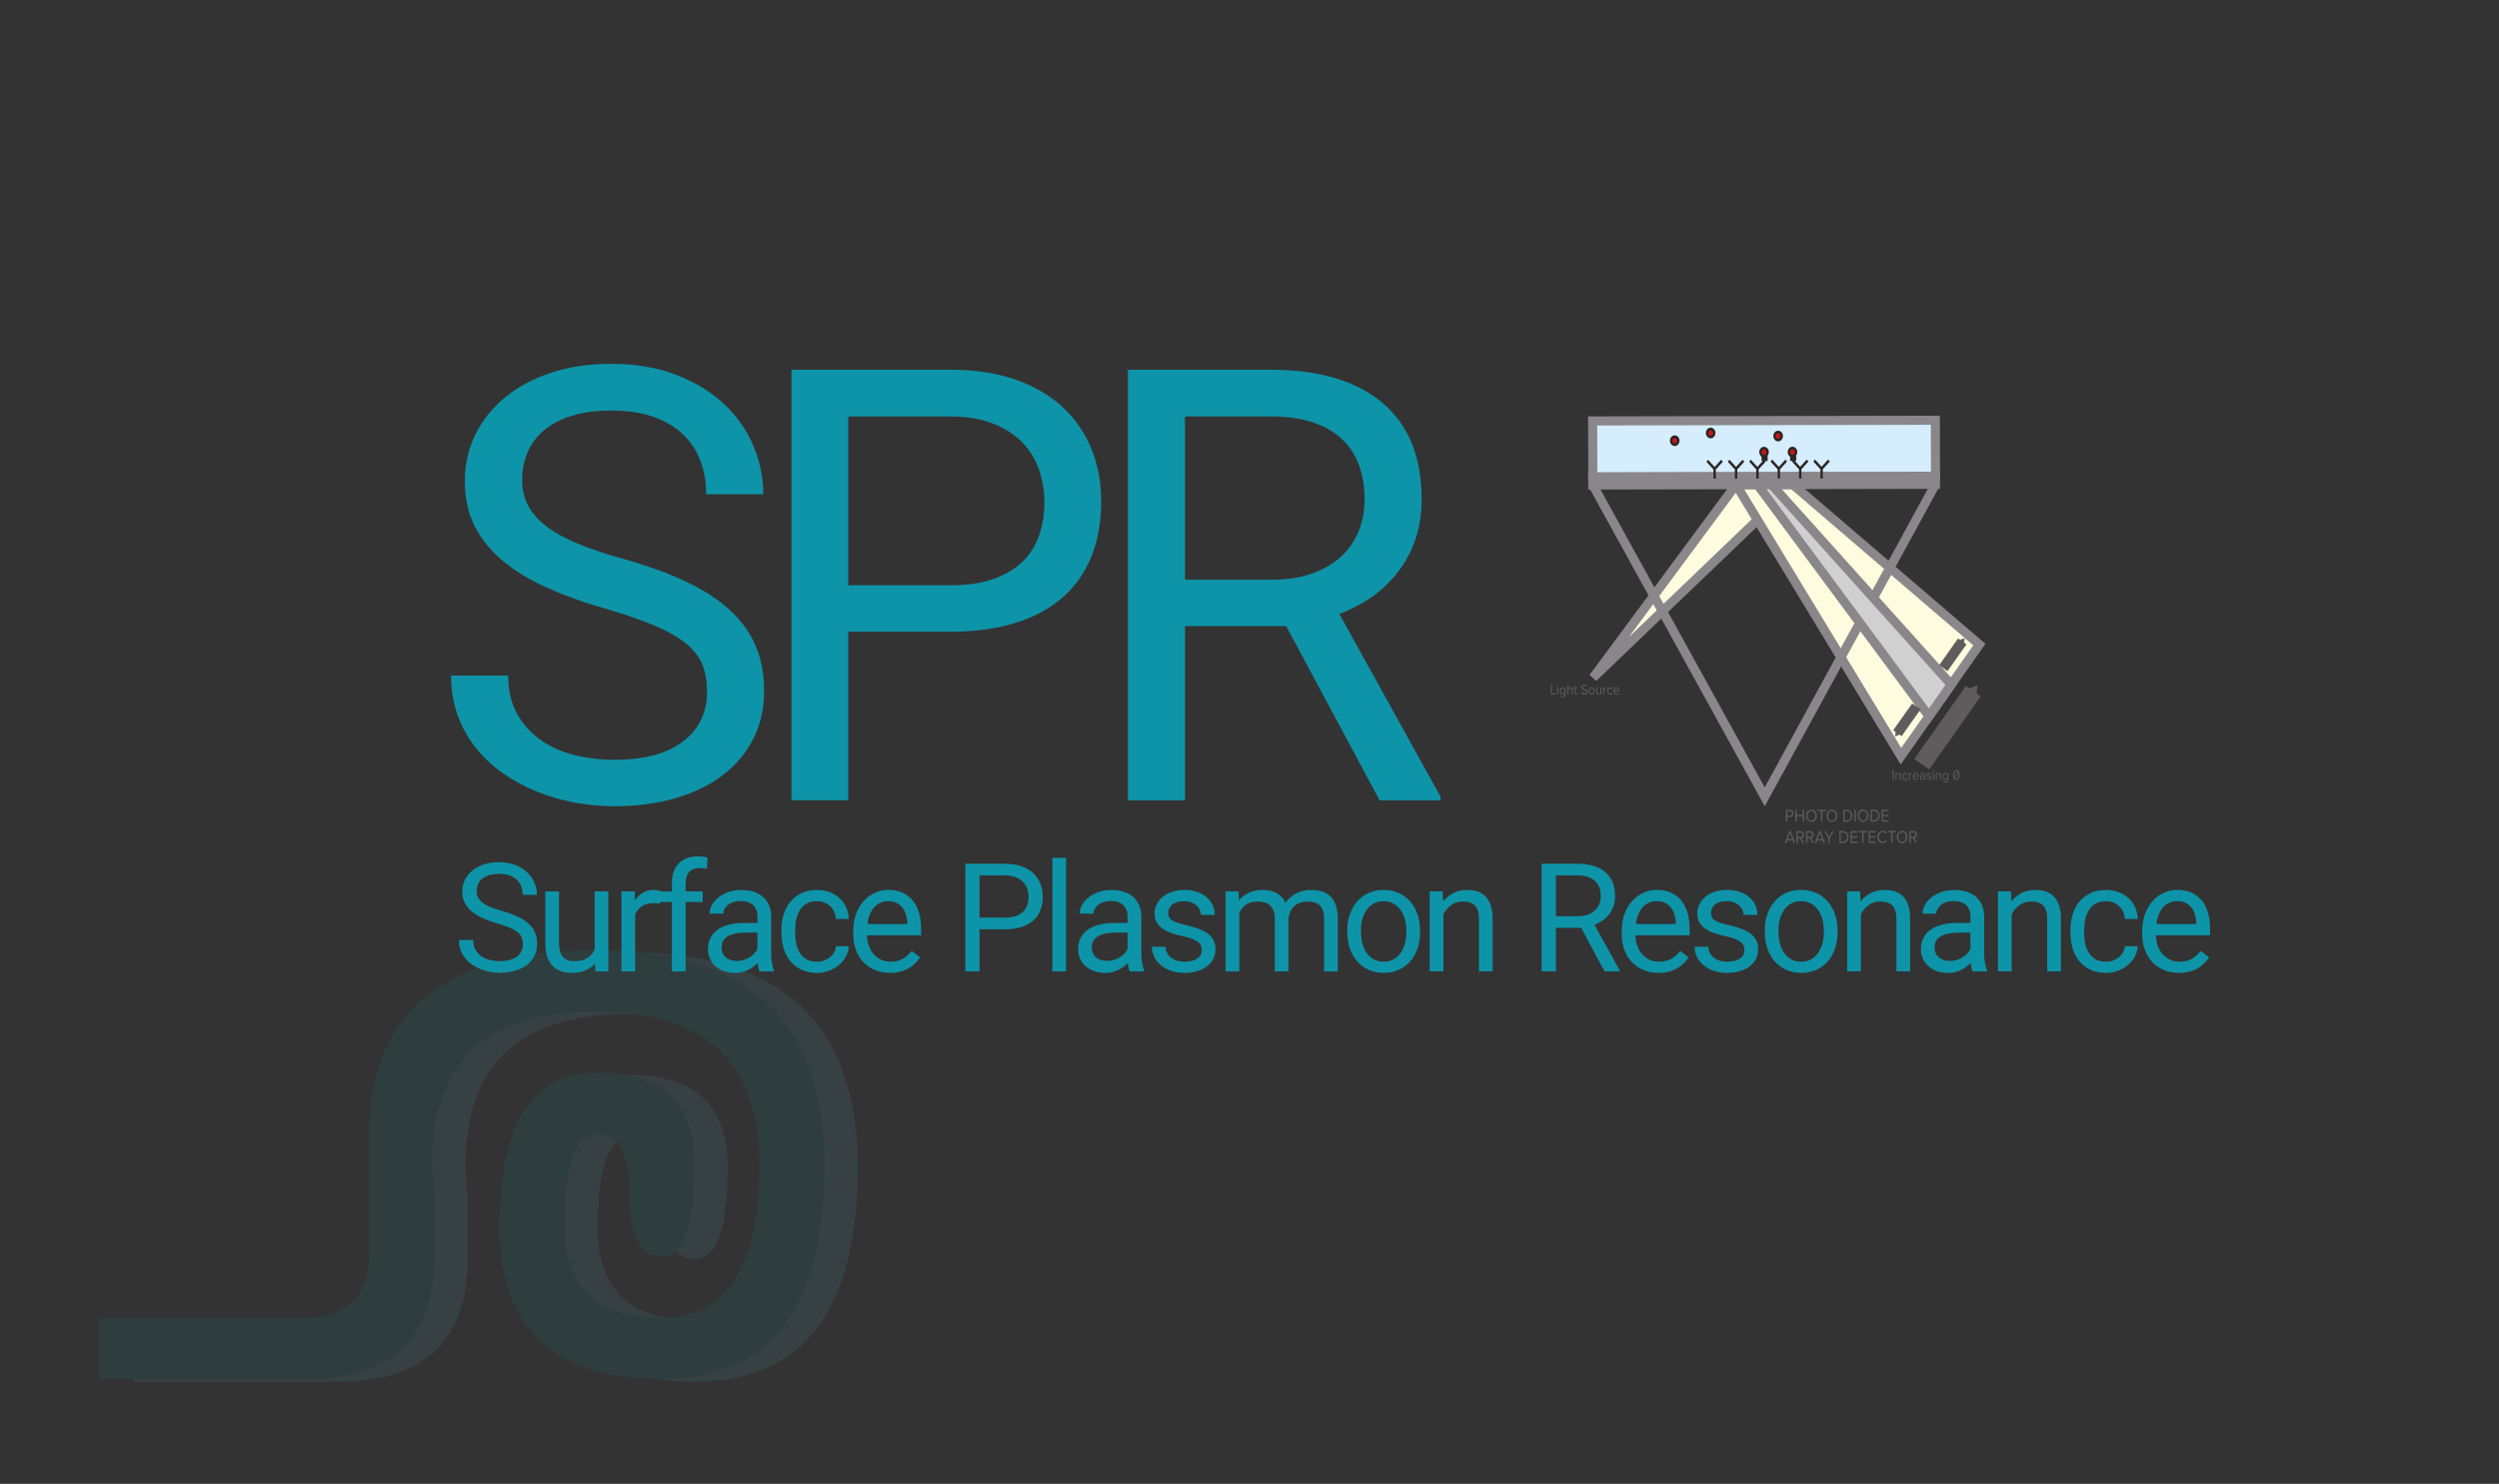 <?xml version="1.0" encoding="UTF-8"?> <svg xmlns="http://www.w3.org/2000/svg" xmlns:xlink="http://www.w3.org/1999/xlink" version="1.1" id="Layer_1" x="0px" y="0px" viewBox="0 0 825 490" style="enable-background:new 0 0 825 490;" xml:space="preserve"><rect x="0" y="0" width="825" height="490" fill="#333333" stroke="none"/> <style type="text/css"> .st0{opacity:0.1;} .st1{clip-path:url(#SVGID_00000046310036877267617760000008999120512495070102_);} .st2{clip-path:url(#SVGID_00000092418462125804448560000016916012897474561438_);fill:#5EC2D7;} .st3{clip-path:url(#SVGID_00000092418462125804448560000016916012897474561438_);fill:#0597A7;} .st4{fill:#0E94A8;} .st5{display:none;} .st6{display:inline;fill:#0E94A8;} .st7{fill-rule:evenodd;clip-rule:evenodd;fill:#FFFBDF;stroke:#898789;stroke-width:3;} .st8{fill:#5F5C5D;} .st9{fill-rule:evenodd;clip-rule:evenodd;fill:#5F5C5D;} .st10{fill-rule:evenodd;clip-rule:evenodd;fill:#D5EDFC;stroke:#898789;stroke-width:3;} .st11{fill-rule:evenodd;clip-rule:evenodd;fill:#EF8045;stroke:#898789;stroke-width:3;} .st12{fill-rule:evenodd;clip-rule:evenodd;fill:#2B2523;} .st13{fill:none;stroke:#898789;stroke-width:3;} .st14{fill-rule:evenodd;clip-rule:evenodd;fill:#D1D0D1;stroke:#898789;stroke-width:3;} .st15{fill:none;stroke:#5F5C5D;stroke-width:6;} .st16{fill:none;stroke:#5F5C5D;stroke-width:3.39;} .st17{fill-rule:evenodd;clip-rule:evenodd;fill:#CA161A;} .st18{fill:#2B2523;} .st19{fill-rule:evenodd;clip-rule:evenodd;fill:#CA161A;stroke:#2B2523;stroke-width:2;} </style> <g class="st0"> <g> <defs> <rect id="SVGID_1_" x="23.28" y="261.72" width="272.41" height="256.9"></rect> </defs> <clipPath id="SVGID_00000156551084103215768300000013474623068716104066_"> <use xlink:href="#SVGID_1_" style="overflow:visible;"></use> </clipPath> <g style="clip-path:url(#SVGID_00000156551084103215768300000013474623068716104066_);"> <defs> <rect id="SVGID_00000113321993226057206330000004361498787418651308_" x="23.28" y="261.72" width="272.41" height="256.9"></rect> </defs> <clipPath id="SVGID_00000088836756365077382530000010798954571219141799_"> <use xlink:href="#SVGID_00000113321993226057206330000004361498787418651308_" style="overflow:visible;"></use> </clipPath> <path style="clip-path:url(#SVGID_00000088836756365077382530000010798954571219141799_);fill:#5EC2D7;" d="M118.98,456.22H43.87 v-20.24h75.12V456.22z M132.93,413.72v-38.46c0-40.48,25.04-60.72,75.12-60.72c50.08,0,75.12,23.61,75.12,70.84 c0,47.23-17.89,70.84-53.66,70.84c-35.77,0-53.66-16.87-53.66-50.6c0.14-33.73,10.87-50.6,32.19-50.6 c21.46,0,32.19,10.12,32.19,30.36c0,20.24-3.58,30.36-10.73,30.36c-7.16,0-10.73-6.75-10.73-20.24 c0.14-13.49-3.36-20.24-10.52-20.24c-7.3,0-10.95,10.12-10.95,30.36c0,20.24,10.73,30.36,32.19,30.36 c21.46,0,32.19-16.87,32.19-50.6c0-33.6-17.89-50.46-53.66-50.6c-40.06,0-57.95,20.24-53.66,60.72v20.24 c0,26.99-14.31,40.48-42.92,40.48h-3.43v-20.24h3.43C125.78,435.98,132.93,428.56,132.93,413.72L132.93,413.72z"></path> <path style="clip-path:url(#SVGID_00000088836756365077382530000010798954571219141799_);fill:#0597A7;" d="M107.99,455.39H32.88 v-20.24h75.12V455.39z M121.94,412.89v-38.46c0-40.48,25.04-60.72,75.12-60.72c50.08,0,75.12,23.61,75.12,70.84 c0,47.23-17.89,70.84-53.66,70.84c-35.77,0-53.66-16.87-53.66-50.6c0.14-33.73,10.87-50.6,32.19-50.6 c21.46,0,32.19,10.12,32.19,30.36c0,20.24-3.58,30.36-10.73,30.36c-7.16,0-10.73-6.75-10.73-20.24 c0.14-13.49-3.36-20.24-10.52-20.24c-7.3,0-10.95,10.12-10.95,30.36c0,20.24,10.73,30.36,32.19,30.36 c21.46,0,32.19-16.87,32.19-50.6c0-33.6-17.89-50.46-53.66-50.6c-40.06,0-57.95,20.24-53.66,60.72v20.24 c0,26.99-14.31,40.48-42.92,40.48h-3.43v-20.24h3.43C114.79,435.15,121.94,427.73,121.94,412.89L121.94,412.89z"></path> </g> </g> </g> <g> <path class="st4" d="M233.42,228.34c0-3.32-0.5-6.25-1.51-8.79c-1.01-2.54-2.8-4.87-5.37-6.98c-2.57-2.11-6.04-4.1-10.4-5.96 c-4.36-1.86-9.9-3.76-16.6-5.71c-7.03-2.02-13.4-4.31-19.09-6.88c-5.7-2.57-10.55-5.53-14.55-8.89c-4-3.35-7.08-7.18-9.23-11.47 s-3.22-9.21-3.22-14.75c0-5.53,1.16-10.66,3.47-15.38c2.31-4.72,5.58-8.82,9.81-12.3c4.23-3.48,9.31-6.2,15.23-8.15 c5.92-1.95,12.53-2.93,19.82-2.93c8.01,0,15.14,1.21,21.39,3.61c6.25,2.41,11.51,5.6,15.77,9.57c4.26,3.97,7.5,8.56,9.72,13.77 c2.21,5.21,3.32,10.58,3.32,16.11h-18.85c0-3.97-0.63-7.65-1.9-11.04c-1.27-3.38-3.21-6.31-5.81-8.79 c-2.6-2.47-5.86-4.39-9.77-5.76s-8.53-2.05-13.87-2.05c-5.01,0-9.38,0.59-13.09,1.76s-6.77,2.78-9.18,4.83 c-2.41,2.05-4.2,4.48-5.37,7.28c-1.17,2.8-1.76,5.86-1.76,9.18c0,3,0.63,5.73,1.9,8.2c1.27,2.48,3.24,4.75,5.91,6.84 c2.67,2.08,6.1,4,10.3,5.76s9.23,3.45,15.09,5.08c8.07,2.28,15.04,4.8,20.9,7.57c5.86,2.77,10.69,5.91,14.5,9.42 s6.64,7.46,8.5,11.82c1.86,4.36,2.78,9.31,2.78,14.84c0,5.8-1.17,11.04-3.52,15.72c-2.34,4.69-5.68,8.69-10.01,12.01 c-4.33,3.32-9.54,5.88-15.62,7.67c-6.09,1.79-12.88,2.69-20.36,2.69c-4.36,0-8.73-0.41-13.09-1.22c-4.36-0.81-8.54-2.03-12.55-3.66 c-4-1.63-7.71-3.65-11.13-6.05c-3.42-2.41-6.4-5.21-8.94-8.4c-2.54-3.19-4.53-6.77-5.96-10.74c-1.43-3.97-2.15-8.33-2.15-13.09 h18.85c0,4.88,0.96,9.07,2.88,12.55c1.92,3.48,4.49,6.36,7.71,8.64c3.22,2.28,6.93,3.96,11.13,5.03s8.61,1.61,13.23,1.61 c9.9,0,17.48-2.02,22.75-6.06C230.79,240.81,233.42,235.31,233.42,228.34z"></path> <path class="st4" d="M280.04,208.61v55.66h-18.75V122.09h52.44c8.07,0,15.2,1.07,21.39,3.22c6.18,2.15,11.38,5.16,15.58,9.03 c4.2,3.87,7.39,8.46,9.57,13.77c2.18,5.31,3.27,11.12,3.27,17.43c0,6.84-1.09,12.94-3.27,18.31c-2.18,5.37-5.37,9.88-9.57,13.53 c-4.2,3.65-9.39,6.43-15.58,8.35c-6.19,1.92-13.31,2.88-21.39,2.88H280.04z M280.04,193.28h33.69c5.47,0,10.17-0.68,14.11-2.05 c3.94-1.37,7.16-3.27,9.67-5.71c2.51-2.44,4.35-5.34,5.52-8.69c1.17-3.35,1.76-7.05,1.76-11.08c0-3.65-0.59-7.18-1.76-10.6 s-3.01-6.43-5.52-9.03c-2.51-2.6-5.73-4.69-9.67-6.25c-3.94-1.56-8.64-2.34-14.11-2.34h-33.69V193.28z"></path> <path class="st4" d="M424.61,206.76h-33.4v57.52h-18.85V122.09h47.07c16.02,0,28.33,3.65,36.96,10.94 c8.63,7.29,12.94,17.9,12.94,31.84c0,8.85-2.39,16.57-7.18,23.14c-4.79,6.58-11.44,11.49-19.97,14.75l33.4,60.35v1.17h-20.12 L424.61,206.76z M391.22,191.42h28.81c5.08,0,9.52-0.7,13.33-2.1c3.81-1.4,6.98-3.29,9.52-5.66c2.54-2.38,4.44-5.18,5.71-8.4 s1.9-6.69,1.9-10.4c0-4.1-0.6-7.83-1.81-11.18c-1.21-3.35-3.08-6.23-5.62-8.64c-2.54-2.41-5.76-4.26-9.67-5.57 c-3.91-1.3-8.56-1.95-13.96-1.95h-28.22V191.42z"></path> </g> <g class="st5"> <path class="st6" d="M187.69,310.64c0,4.27-0.54,8.09-1.62,11.46c-1.08,3.37-2.61,6.24-4.59,8.61c-1.98,2.37-4.38,4.18-7.19,5.43 s-5.95,1.88-9.41,1.88c-3.36,0-6.45-0.62-9.26-1.88s-5.23-3.06-7.27-5.43c-2.03-2.37-3.61-5.24-4.73-8.61 c-1.12-3.37-1.68-7.19-1.68-11.46v-3.59c0-4.24,0.56-8.07,1.68-11.46c1.12-3.4,2.68-6.28,4.69-8.65c2-2.37,4.41-4.19,7.23-5.45 c2.81-1.26,5.9-1.89,9.26-1.89c3.46,0,6.61,0.63,9.43,1.89c2.83,1.26,5.23,3.08,7.23,5.45c1.99,2.37,3.53,5.25,4.61,8.65 c1.08,3.4,1.62,7.22,1.62,11.46V310.64z M180.23,306.97c0-3.38-0.35-6.38-1.04-8.98c-0.69-2.6-1.7-4.79-3.03-6.56 c-1.33-1.77-2.95-3.11-4.86-4.02c-1.91-0.91-4.08-1.37-6.5-1.37c-2.32,0-4.43,0.46-6.33,1.37c-1.9,0.91-3.52,2.25-4.86,4.02 c-1.34,1.77-2.38,3.96-3.11,6.56c-0.73,2.6-1.09,5.6-1.09,8.98v3.67c0,3.41,0.37,6.42,1.11,9.02c0.74,2.6,1.79,4.8,3.14,6.58 c1.35,1.78,2.98,3.13,4.88,4.04c1.9,0.91,4.01,1.37,6.33,1.37c2.45,0,4.62-0.46,6.52-1.37c1.9-0.91,3.51-2.26,4.82-4.04 c1.31-1.78,2.31-3.98,2.99-6.58c0.68-2.6,1.02-5.61,1.02-9.02V306.97z"></path> <path class="st6" d="M227.51,316.58c0,3.1-0.37,5.96-1.09,8.57c-0.73,2.62-1.79,4.88-3.18,6.8c-1.39,1.91-3.11,3.41-5.14,4.47 s-4.35,1.6-6.95,1.6c-2.66,0-4.98-0.42-6.97-1.25s-3.71-2.04-5.14-3.63v20.35h-7.23v-58.52h6.6l0.35,4.69 c1.43-1.77,3.16-3.12,5.2-4.06s4.39-1.41,7.07-1.41c2.66,0,5.01,0.52,7.05,1.56c2.04,1.04,3.77,2.51,5.18,4.39 c1.41,1.89,2.47,4.15,3.18,6.8c0.72,2.64,1.07,5.58,1.07,8.81V316.58z M220.28,315.76c0-2.11-0.22-4.09-0.66-5.96 c-0.44-1.86-1.13-3.5-2.07-4.9s-2.12-2.52-3.55-3.34c-1.43-0.82-3.14-1.23-5.12-1.23c-1.22,0-2.34,0.14-3.34,0.43 c-1,0.29-1.91,0.69-2.71,1.21c-0.81,0.52-1.52,1.14-2.15,1.86c-0.62,0.72-1.17,1.49-1.64,2.32v20.2c0.47,0.83,1.02,1.61,1.64,2.32 c0.62,0.72,1.34,1.33,2.15,1.84c0.81,0.51,1.72,0.91,2.73,1.19c1.02,0.29,2.15,0.43,3.4,0.43c1.95,0,3.64-0.42,5.06-1.25 c1.42-0.83,2.6-1.95,3.54-3.36s1.63-3.05,2.07-4.94c0.44-1.89,0.66-3.89,0.66-6V315.76z"></path> <path class="st6" d="M248.23,338.02c-2.94,0-5.61-0.51-7.99-1.52s-4.42-2.43-6.11-4.24c-1.69-1.81-3-3.96-3.91-6.46 c-0.91-2.5-1.37-5.23-1.37-8.2v-1.64c0-3.44,0.51-6.51,1.54-9.22c1.03-2.71,2.4-4.99,4.12-6.84c1.72-1.85,3.68-3.26,5.9-4.24 c2.21-0.98,4.52-1.46,6.91-1.46c3.02,0,5.62,0.53,7.81,1.58s3.99,2.51,5.41,4.36c1.42,1.85,2.47,4.04,3.14,6.56 c0.68,2.53,1.02,5.27,1.02,8.24v3.24h-28.63c0.05,1.95,0.37,3.78,0.96,5.47c0.59,1.69,1.42,3.16,2.5,4.41 c1.08,1.25,2.38,2.24,3.91,2.97c1.52,0.73,3.25,1.09,5.18,1.09c2.55,0,4.71-0.52,6.48-1.56c1.77-1.04,3.32-2.42,4.65-4.14 l4.41,3.44c-0.68,1.04-1.5,2.05-2.46,3.03c-0.96,0.98-2.09,1.85-3.38,2.62c-1.29,0.77-2.77,1.38-4.43,1.84 C252.23,337.79,250.34,338.02,248.23,338.02z M247.33,300.13c-1.46,0-2.8,0.27-4.02,0.8c-1.22,0.53-2.32,1.31-3.28,2.32 c-0.96,1.02-1.76,2.28-2.4,3.79c-0.64,1.51-1.07,3.24-1.31,5.2h21.17v-0.55c-0.08-1.41-0.31-2.8-0.68-4.18 c-0.38-1.38-0.96-2.62-1.76-3.71c-0.79-1.09-1.82-1.98-3.07-2.66C250.73,300.47,249.18,300.13,247.33,300.13z"></path> <path class="st6" d="M287.5,301.46c-0.62-0.1-1.21-0.18-1.74-0.21c-0.53-0.04-1.14-0.06-1.82-0.06c-2.5,0-4.54,0.55-6.11,1.64 c-1.58,1.09-2.75,2.57-3.54,4.41v30h-7.23v-42.27h7.03l0.12,4.88c1.09-1.74,2.46-3.12,4.1-4.14s3.63-1.52,5.98-1.52 c0.52,0,1.12,0.06,1.8,0.18c0.68,0.12,1.15,0.24,1.41,0.37V301.46z"></path> <path class="st6" d="M314.24,337.24c-0.26-0.52-0.47-1.18-0.62-1.97c-0.16-0.79-0.29-1.62-0.39-2.48c-0.68,0.7-1.44,1.37-2.29,2.01 c-0.85,0.64-1.77,1.2-2.77,1.68c-1,0.48-2.09,0.86-3.26,1.13s-2.41,0.41-3.71,0.41c-2.16,0-4.12-0.33-5.88-0.98 s-3.26-1.54-4.49-2.66c-1.24-1.12-2.19-2.44-2.87-3.96c-0.68-1.52-1.02-3.16-1.02-4.9c0-2.27,0.44-4.26,1.33-6 c0.88-1.73,2.15-3.18,3.81-4.36c1.65-1.17,3.65-2.06,6-2.66c2.34-0.6,4.96-0.9,7.85-0.9h7.19v-3.32c0-2.53-0.76-4.54-2.27-6.04 c-1.51-1.5-3.74-2.25-6.68-2.25c-1.35,0-2.59,0.18-3.71,0.55c-1.12,0.37-2.08,0.85-2.87,1.46c-0.79,0.61-1.41,1.32-1.86,2.13 c-0.44,0.81-0.66,1.65-0.66,2.54h-7.27c0-1.51,0.4-3.01,1.19-4.49c0.79-1.48,1.92-2.82,3.38-4c1.46-1.18,3.22-2.15,5.29-2.89 s4.38-1.11,6.93-1.11c2.29,0,4.41,0.29,6.35,0.88c1.94,0.59,3.6,1.47,4.98,2.66c1.38,1.19,2.46,2.66,3.24,4.43 c0.78,1.77,1.17,3.84,1.17,6.21v19.65c0,1.43,0.12,2.94,0.37,4.51c0.25,1.58,0.62,2.94,1.11,4.08v0.62H314.24z M302.24,331.73 c1.3,0,2.53-0.18,3.67-0.55c1.15-0.36,2.19-0.84,3.12-1.43s1.75-1.26,2.44-2.01c0.69-0.75,1.23-1.54,1.62-2.34v-8.67h-6.02 c-4.14,0-7.33,0.64-9.57,1.93c-2.24,1.29-3.36,3.24-3.36,5.84c0,1.02,0.17,1.97,0.51,2.85c0.34,0.89,0.85,1.65,1.54,2.29 c0.69,0.64,1.54,1.15,2.54,1.52C299.75,331.54,300.92,331.73,302.24,331.73z"></path> <path class="st6" d="M332.49,294.98l0.23,5.31c1.51-1.9,3.33-3.39,5.47-4.47c2.13-1.08,4.53-1.62,7.19-1.62 c2.06,0,3.92,0.28,5.59,0.84c1.67,0.56,3.09,1.46,4.26,2.7c1.17,1.24,2.08,2.83,2.71,4.77c0.64,1.94,0.96,4.29,0.96,7.05v27.7 h-7.23v-27.77c0-1.64-0.18-3.04-0.55-4.2c-0.37-1.16-0.91-2.1-1.62-2.83c-0.72-0.73-1.6-1.26-2.66-1.6 c-1.05-0.34-2.27-0.51-3.65-0.51c-2.34,0-4.4,0.62-6.17,1.88c-1.77,1.25-3.15,2.89-4.14,4.92v30.12h-7.23v-42.27H332.49z"></path> <path class="st6" d="M362.04,315.76c0-3.23,0.4-6.17,1.19-8.81c0.79-2.64,1.92-4.91,3.38-6.8c1.46-1.89,3.21-3.35,5.25-4.39 c2.04-1.04,4.33-1.56,6.86-1.56c2.58,0,4.83,0.44,6.76,1.31c1.93,0.87,3.59,2.13,5,3.77v-22.03h7.23v60h-6.64l-0.35-4.53 c-1.41,1.72-3.1,3.03-5.08,3.95c-1.98,0.91-4.31,1.37-6.99,1.37c-2.47,0-4.73-0.53-6.78-1.6c-2.04-1.07-3.8-2.56-5.25-4.47 c-1.46-1.91-2.58-4.18-3.38-6.8c-0.79-2.62-1.19-5.47-1.19-8.57V315.76z M369.27,316.58c0,2.11,0.21,4.1,0.64,5.96 c0.43,1.86,1.1,3.48,2.01,4.86c0.91,1.38,2.07,2.47,3.48,3.28c1.41,0.81,3.09,1.21,5.04,1.21c1.28,0,2.42-0.15,3.44-0.45 c1.02-0.3,1.93-0.72,2.75-1.27s1.55-1.2,2.19-1.95c0.64-0.75,1.19-1.59,1.66-2.5V306.3c-0.47-0.86-1.02-1.65-1.64-2.38 c-0.62-0.73-1.35-1.36-2.17-1.89c-0.82-0.53-1.74-0.95-2.75-1.25c-1.02-0.3-2.15-0.45-3.4-0.45c-1.98,0-3.68,0.41-5.1,1.23 c-1.42,0.82-2.58,1.93-3.5,3.34c-0.91,1.41-1.58,3.04-2.01,4.9c-0.43,1.86-0.64,3.85-0.64,5.96V316.58z"></path> </g> <g class="st5"> <path class="st6" d="M553.26,332.41h-11.91l-2.68,7.42h-3.87l10.86-28.44h3.28l10.88,28.44h-3.85L553.26,332.41z M542.48,329.33 h9.67l-4.84-13.3L542.48,329.33z"></path> <path class="st6" d="M559.21,329.09c0-1.61,0.2-3.08,0.6-4.4s0.96-2.45,1.69-3.4s1.6-1.68,2.63-2.2s2.17-0.78,3.43-0.78 c1.29,0,2.42,0.22,3.38,0.65s1.8,1.06,2.5,1.88v-11.02h3.61v30h-3.32l-0.18-2.27c-0.7,0.86-1.55,1.52-2.54,1.97 s-2.16,0.68-3.5,0.68c-1.24,0-2.37-0.27-3.39-0.8s-1.9-1.28-2.63-2.24s-1.29-2.09-1.69-3.4s-0.6-2.74-0.6-4.29V329.09z M562.82,329.5c0,1.05,0.11,2.05,0.32,2.98s0.55,1.74,1.01,2.43s1.04,1.24,1.74,1.64s1.54,0.61,2.52,0.61 c0.64,0,1.21-0.08,1.72-0.22s0.97-0.36,1.38-0.63s0.77-0.6,1.09-0.98s0.6-0.79,0.83-1.25v-9.71c-0.23-0.43-0.51-0.83-0.82-1.19 s-0.67-0.68-1.08-0.95s-0.87-0.48-1.38-0.62s-1.07-0.22-1.7-0.22c-0.99,0-1.84,0.21-2.55,0.62s-1.29,0.97-1.75,1.67 s-0.79,1.52-1.01,2.45s-0.32,1.92-0.32,2.98V329.5z"></path> <path class="st6" d="M586.62,334.93l5.23-16.23h3.69l-7.58,21.13h-2.75l-7.66-21.13h3.69L586.62,334.93z"></path> <path class="st6" d="M609.07,339.83c-0.13-0.26-0.23-0.59-0.31-0.99s-0.14-0.81-0.2-1.24c-0.34,0.35-0.72,0.69-1.14,1.01 s-0.89,0.6-1.39,0.84s-1.04,0.43-1.63,0.57s-1.2,0.21-1.86,0.21c-1.08,0-2.06-0.16-2.94-0.49s-1.63-0.77-2.25-1.33 s-1.1-1.22-1.44-1.98s-0.51-1.58-0.51-2.45c0-1.13,0.22-2.13,0.66-3s1.08-1.59,1.9-2.18s1.83-1.03,3-1.33s2.48-0.45,3.93-0.45h3.59 v-1.66c0-1.26-0.38-2.27-1.13-3.02s-1.87-1.12-3.34-1.12c-0.68,0-1.3,0.09-1.86,0.27s-1.04,0.43-1.44,0.73s-0.71,0.66-0.93,1.06 s-0.33,0.83-0.33,1.27h-3.63c0-0.75,0.2-1.5,0.6-2.25s0.96-1.41,1.69-2s1.61-1.07,2.65-1.45s2.19-0.56,3.47-0.56 c1.15,0,2.2,0.15,3.17,0.44s1.8,0.74,2.49,1.33s1.23,1.33,1.62,2.22s0.59,1.92,0.59,3.11v9.82c0,0.72,0.06,1.47,0.19,2.26 s0.31,1.47,0.56,2.04v0.31H609.07z M603.07,337.08c0.65,0,1.26-0.09,1.84-0.27s1.09-0.42,1.56-0.71s0.88-0.63,1.22-1.01 s0.62-0.77,0.81-1.17v-4.34h-3.01c-2.07,0-3.67,0.32-4.79,0.97s-1.68,1.62-1.68,2.92c0,0.51,0.08,0.98,0.25,1.43 s0.43,0.82,0.77,1.14s0.77,0.57,1.27,0.76S602.41,337.08,603.07,337.08z"></path> <path class="st6" d="M618.2,318.7l0.12,2.66c0.75-0.95,1.67-1.7,2.73-2.24s2.27-0.81,3.59-0.81c1.03,0,1.96,0.14,2.79,0.42 s1.54,0.73,2.13,1.35s1.04,1.41,1.36,2.38s0.48,2.15,0.48,3.53v13.85h-3.61v-13.89c0-0.82-0.09-1.52-0.27-2.1s-0.45-1.05-0.81-1.42 s-0.8-0.63-1.33-0.8s-1.14-0.25-1.83-0.25c-1.17,0-2.2,0.31-3.09,0.94s-1.58,1.45-2.07,2.46v15.06h-3.61V318.7H618.2z"></path> <path class="st6" d="M642.32,337.28c0.64,0,1.25-0.1,1.84-0.31s1.1-0.5,1.55-0.86s0.81-0.8,1.09-1.3s0.45-1.04,0.5-1.63h3.42 c-0.05,0.94-0.31,1.83-0.77,2.69s-1.07,1.6-1.83,2.25s-1.63,1.16-2.63,1.54s-2.05,0.58-3.17,0.58c-1.59,0-2.97-0.28-4.15-0.85 s-2.16-1.33-2.94-2.29s-1.36-2.08-1.75-3.36s-0.58-2.62-0.58-4.04v-0.82c0-1.42,0.19-2.77,0.58-4.04s0.97-2.4,1.75-3.36 s1.76-1.73,2.93-2.29s2.55-0.85,4.14-0.85c1.24,0,2.36,0.2,3.37,0.59s1.88,0.93,2.62,1.61s1.31,1.49,1.73,2.43s0.65,1.95,0.7,3.03 h-3.42c-0.05-0.65-0.21-1.26-0.46-1.83s-0.6-1.06-1.03-1.48s-0.94-0.76-1.53-1.01s-1.25-0.37-1.98-0.37 c-1.12,0-2.05,0.22-2.78,0.66s-1.33,1.03-1.78,1.75s-0.76,1.54-0.95,2.44s-0.27,1.81-0.27,2.72v0.82c0,0.94,0.09,1.86,0.27,2.76 s0.5,1.72,0.94,2.43s1.04,1.3,1.78,1.74S641.19,337.28,642.32,337.28z"></path> <path class="st6" d="M660.55,340.23c-1.47,0-2.8-0.25-3.99-0.76s-2.21-1.21-3.06-2.12s-1.5-1.98-1.95-3.23s-0.68-2.62-0.68-4.1 v-0.82c0-1.72,0.26-3.25,0.77-4.61s1.2-2.49,2.06-3.42s1.84-1.63,2.95-2.12s2.26-0.73,3.46-0.73c1.51,0,2.81,0.26,3.91,0.79 s2,1.25,2.71,2.18s1.23,2.02,1.57,3.28s0.51,2.64,0.51,4.12v1.62h-14.32c0.03,0.98,0.19,1.89,0.48,2.73s0.71,1.58,1.25,2.21 s1.19,1.12,1.95,1.48s1.62,0.55,2.59,0.55c1.28,0,2.36-0.26,3.24-0.78s1.66-1.21,2.32-2.07l2.21,1.72 c-0.34,0.52-0.75,1.03-1.23,1.51s-1.04,0.92-1.69,1.31s-1.38,0.69-2.22,0.92S661.61,340.23,660.55,340.23z M660.11,321.28 c-0.73,0-1.4,0.13-2.01,0.4s-1.16,0.65-1.64,1.16s-0.88,1.14-1.2,1.89s-0.54,1.62-0.65,2.6h10.59v-0.27 c-0.04-0.7-0.15-1.4-0.34-2.09s-0.48-1.31-0.88-1.86s-0.91-0.99-1.53-1.33S661.03,321.28,660.11,321.28z"></path> <path class="st6" d="M669.1,329.09c0-1.61,0.2-3.08,0.6-4.4s0.96-2.45,1.69-3.4s1.6-1.68,2.63-2.2s2.17-0.78,3.43-0.78 c1.29,0,2.42,0.22,3.38,0.65s1.8,1.06,2.5,1.88v-11.02h3.61v30h-3.32l-0.18-2.27c-0.7,0.86-1.55,1.52-2.54,1.97 s-2.16,0.68-3.5,0.68c-1.24,0-2.37-0.27-3.39-0.8s-1.9-1.28-2.63-2.24s-1.29-2.09-1.69-3.4s-0.6-2.74-0.6-4.29V329.09z M672.71,329.5c0,1.05,0.11,2.05,0.32,2.98s0.55,1.74,1.01,2.43s1.04,1.24,1.74,1.64s1.54,0.61,2.52,0.61 c0.64,0,1.21-0.08,1.72-0.22s0.97-0.36,1.38-0.63s0.77-0.6,1.09-0.98s0.6-0.79,0.83-1.25v-9.71c-0.23-0.43-0.51-0.83-0.82-1.19 s-0.67-0.68-1.08-0.95s-0.87-0.48-1.38-0.62s-1.07-0.22-1.7-0.22c-0.99,0-1.84,0.21-2.55,0.62s-1.29,0.97-1.75,1.67 s-0.79,1.52-1.01,2.45s-0.32,1.92-0.32,2.98V329.5z"></path> </g> <g> <path class="st4" d="M172.61,311.79c0-0.83-0.13-1.56-0.38-2.2c-0.25-0.63-0.7-1.22-1.34-1.75c-0.64-0.53-1.51-1.03-2.6-1.49 c-1.09-0.46-2.47-0.94-4.15-1.43c-1.76-0.5-3.35-1.08-4.77-1.72c-1.42-0.64-2.64-1.38-3.64-2.22c-1-0.84-1.77-1.79-2.31-2.87 s-0.81-2.3-0.81-3.69s0.29-2.67,0.87-3.85c0.58-1.18,1.4-2.21,2.45-3.08c1.06-0.87,2.33-1.55,3.81-2.04 c1.48-0.49,3.13-0.73,4.96-0.73c2,0,3.78,0.3,5.35,0.9s2.88,1.4,3.94,2.39c1.07,0.99,1.88,2.14,2.43,3.44 c0.55,1.3,0.83,2.64,0.83,4.03h-4.71c0-0.99-0.16-1.91-0.48-2.76s-0.8-1.58-1.45-2.2c-0.65-0.62-1.46-1.1-2.44-1.44 s-2.13-0.51-3.47-0.51c-1.25,0-2.34,0.15-3.27,0.44s-1.69,0.7-2.29,1.21c-0.6,0.51-1.05,1.12-1.34,1.82s-0.44,1.46-0.44,2.29 c0,0.75,0.16,1.43,0.48,2.05c0.32,0.62,0.81,1.19,1.48,1.71c0.67,0.52,1.53,1,2.58,1.44s2.31,0.86,3.77,1.27 c2.02,0.57,3.76,1.2,5.22,1.89c1.46,0.69,2.67,1.48,3.63,2.36s1.66,1.86,2.12,2.95c0.46,1.09,0.7,2.33,0.7,3.71 c0,1.45-0.29,2.76-0.88,3.93s-1.42,2.17-2.5,3c-1.08,0.83-2.38,1.47-3.91,1.92c-1.52,0.45-3.22,0.67-5.09,0.67 c-1.09,0-2.18-0.1-3.27-0.3c-1.09-0.2-2.14-0.51-3.14-0.92c-1-0.41-1.93-0.91-2.78-1.51c-0.85-0.6-1.6-1.3-2.23-2.1 c-0.63-0.8-1.13-1.69-1.49-2.69c-0.36-0.99-0.54-2.08-0.54-3.27h4.71c0,1.22,0.24,2.27,0.72,3.14c0.48,0.87,1.12,1.59,1.93,2.16 c0.81,0.57,1.73,0.99,2.78,1.26c1.05,0.27,2.15,0.4,3.31,0.4c2.47,0,4.37-0.5,5.69-1.51C171.95,314.91,172.61,313.53,172.61,311.79 z"></path> <path class="st4" d="M196.43,318.16c-0.83,0.98-1.88,1.74-3.15,2.28c-1.27,0.55-2.8,0.82-4.59,0.82c-1.3,0-2.48-0.18-3.54-0.55 c-1.06-0.37-1.97-0.94-2.73-1.73c-0.77-0.79-1.35-1.81-1.77-3.05c-0.42-1.25-0.62-2.75-0.62-4.5v-17.07h4.52v17.11 c0,1.19,0.14,2.17,0.42,2.94c0.28,0.77,0.64,1.38,1.1,1.83c0.46,0.45,0.98,0.76,1.56,0.93c0.59,0.17,1.19,0.26,1.81,0.26 c1.84,0,3.32-0.35,4.43-1.05c1.11-0.7,1.93-1.64,2.45-2.81v-19.21h4.52v26.42h-4.3L196.43,318.16z"></path> <path class="st4" d="M217.95,298.41c-0.39-0.06-0.75-0.11-1.09-0.13c-0.33-0.02-0.71-0.04-1.14-0.04c-1.56,0-2.84,0.34-3.82,1.03 c-0.98,0.68-1.72,1.6-2.21,2.76v18.75h-4.52v-26.42h4.39l0.07,3.05c0.68-1.09,1.54-1.95,2.56-2.59s2.27-0.95,3.74-0.95 c0.33,0,0.7,0.04,1.12,0.11c0.42,0.07,0.72,0.15,0.88,0.23V298.41z"></path> <path class="st4" d="M221.82,320.78v-22.92h-4.17v-3.49h4.17v-2.78c0-1.42,0.2-2.67,0.6-3.77c0.4-1.1,0.97-2.02,1.72-2.77 c0.75-0.75,1.66-1.31,2.73-1.7c1.07-0.38,2.29-0.57,3.64-0.57c1.04,0,2.08,0.14,3.1,0.42l-0.24,3.66 c-0.34-0.07-0.73-0.12-1.16-0.16c-0.43-0.04-0.86-0.06-1.28-0.06c-1.46,0-2.6,0.43-3.39,1.28c-0.8,0.85-1.2,2.08-1.2,3.67v2.78 h5.64v3.49h-5.64v22.92H221.82z"></path> <path class="st4" d="M250.77,320.78c-0.16-0.33-0.29-0.74-0.39-1.23c-0.1-0.5-0.18-1.01-0.24-1.55c-0.42,0.44-0.9,0.86-1.43,1.26 c-0.53,0.4-1.11,0.75-1.73,1.05c-0.63,0.3-1.31,0.54-2.04,0.71c-0.73,0.17-1.51,0.26-2.32,0.26c-1.35,0-2.58-0.2-3.67-0.61 s-2.03-0.96-2.81-1.66c-0.77-0.7-1.37-1.53-1.79-2.48c-0.42-0.95-0.63-1.97-0.63-3.06c0-1.42,0.28-2.67,0.83-3.75 c0.55-1.08,1.35-1.99,2.38-2.72c1.03-0.73,2.28-1.29,3.75-1.66c1.46-0.37,3.1-0.56,4.91-0.56h4.49v-2.08 c0-1.58-0.47-2.84-1.42-3.77c-0.94-0.94-2.34-1.4-4.17-1.4c-0.85,0-1.62,0.11-2.32,0.34c-0.7,0.23-1.3,0.53-1.79,0.92 c-0.5,0.38-0.88,0.83-1.16,1.33c-0.28,0.5-0.42,1.03-0.42,1.59h-4.54c0-0.94,0.25-1.88,0.74-2.81c0.5-0.93,1.2-1.76,2.11-2.5 c0.91-0.74,2.01-1.34,3.31-1.81s2.74-0.7,4.33-0.7c1.43,0,2.75,0.18,3.97,0.55c1.21,0.37,2.25,0.92,3.11,1.66 c0.86,0.74,1.54,1.67,2.03,2.77c0.49,1.11,0.73,2.4,0.73,3.88v12.28c0,0.9,0.08,1.83,0.23,2.82c0.15,0.98,0.39,1.83,0.7,2.55v0.39 H250.77z M243.27,317.33c0.81,0,1.58-0.11,2.29-0.34c0.72-0.23,1.37-0.52,1.95-0.89c0.59-0.37,1.09-0.78,1.53-1.26 c0.43-0.47,0.77-0.96,1.01-1.46v-5.42h-3.76c-2.59,0-4.58,0.4-5.98,1.21c-1.4,0.81-2.1,2.02-2.1,3.65c0,0.63,0.11,1.23,0.32,1.78 c0.21,0.55,0.53,1.03,0.96,1.43c0.43,0.4,0.96,0.72,1.59,0.95C241.71,317.21,242.44,317.33,243.27,317.33z"></path> <path class="st4" d="M269.75,317.58c0.8,0,1.56-0.13,2.29-0.39c0.73-0.26,1.38-0.62,1.94-1.07c0.56-0.46,1.02-1,1.37-1.62 c0.35-0.63,0.56-1.31,0.62-2.04h4.27c-0.07,1.17-0.39,2.29-0.96,3.36c-0.58,1.07-1.34,2-2.28,2.81c-0.94,0.8-2.04,1.45-3.28,1.93 c-1.25,0.48-2.57,0.72-3.97,0.72c-1.99,0-3.72-0.35-5.19-1.06c-1.47-0.71-2.7-1.66-3.67-2.87c-0.98-1.2-1.71-2.6-2.19-4.2 c-0.48-1.59-0.72-3.28-0.72-5.05v-1.03c0-1.77,0.24-3.46,0.72-5.05c0.48-1.59,1.21-2.99,2.19-4.2c0.98-1.2,2.2-2.16,3.66-2.87 s3.19-1.06,5.18-1.06c1.55,0,2.95,0.24,4.21,0.73c1.26,0.49,2.35,1.16,3.27,2.01c0.92,0.86,1.64,1.87,2.16,3.04 c0.52,1.17,0.81,2.43,0.88,3.78h-4.27c-0.07-0.81-0.26-1.57-0.57-2.28c-0.32-0.71-0.74-1.33-1.28-1.86 c-0.54-0.53-1.18-0.95-1.92-1.26c-0.74-0.31-1.57-0.46-2.48-0.46c-1.4,0-2.56,0.28-3.48,0.83c-0.92,0.55-1.66,1.28-2.22,2.19 c-0.56,0.9-0.96,1.92-1.18,3.05c-0.23,1.13-0.34,2.27-0.34,3.41v1.03c0,1.17,0.11,2.32,0.34,3.46c0.23,1.13,0.62,2.14,1.17,3.04 c0.55,0.9,1.29,1.62,2.22,2.17C267.16,317.3,268.33,317.58,269.75,317.58z"></path> <path class="st4" d="M293.79,321.26c-1.84,0-3.5-0.32-4.99-0.95s-2.76-1.52-3.82-2.65c-1.06-1.13-1.87-2.48-2.44-4.04 c-0.57-1.56-0.85-3.27-0.85-5.13v-1.03c0-2.15,0.32-4.07,0.96-5.76c0.64-1.69,1.5-3.12,2.58-4.27c1.07-1.16,2.3-2.04,3.69-2.65 c1.38-0.61,2.82-0.92,4.32-0.92c1.89,0,3.52,0.33,4.88,0.99s2.49,1.57,3.38,2.72c0.89,1.16,1.54,2.52,1.97,4.1 c0.42,1.58,0.63,3.3,0.63,5.15v2.03h-17.9c0.03,1.22,0.23,2.36,0.6,3.42c0.37,1.06,0.89,1.98,1.56,2.76 c0.68,0.78,1.49,1.4,2.44,1.86c0.95,0.46,2.03,0.68,3.23,0.68c1.59,0,2.95-0.33,4.05-0.98c1.11-0.65,2.08-1.51,2.91-2.59l2.76,2.15 c-0.42,0.65-0.94,1.28-1.54,1.89c-0.6,0.61-1.31,1.16-2.11,1.64c-0.81,0.48-1.73,0.86-2.77,1.15 C296.29,321.12,295.11,321.26,293.79,321.26z M293.23,297.58c-0.91,0-1.75,0.17-2.51,0.5c-0.77,0.33-1.45,0.82-2.05,1.45 c-0.6,0.63-1.1,1.42-1.5,2.37c-0.4,0.94-0.67,2.03-0.82,3.25h13.23v-0.34c-0.05-0.88-0.19-1.75-0.43-2.61 c-0.24-0.86-0.6-1.64-1.1-2.32c-0.5-0.68-1.14-1.24-1.92-1.66C295.35,297.79,294.38,297.58,293.23,297.58z"></path> <path class="st4" d="M323.38,306.86v13.92h-4.69v-35.55h13.11c2.02,0,3.8,0.27,5.35,0.81c1.55,0.54,2.84,1.29,3.89,2.26 c1.05,0.97,1.85,2.12,2.39,3.44c0.54,1.33,0.82,2.78,0.82,4.36c0,1.71-0.27,3.24-0.82,4.58c-0.55,1.34-1.34,2.47-2.39,3.38 c-1.05,0.91-2.35,1.61-3.89,2.09c-1.55,0.48-3.33,0.72-5.35,0.72H323.38z M323.38,303.03h8.42c1.37,0,2.54-0.17,3.53-0.51 c0.98-0.34,1.79-0.82,2.42-1.43c0.63-0.61,1.09-1.33,1.38-2.17c0.29-0.84,0.44-1.76,0.44-2.77c0-0.91-0.15-1.79-0.44-2.65 s-0.75-1.61-1.38-2.26c-0.63-0.65-1.43-1.17-2.42-1.56c-0.98-0.39-2.16-0.59-3.53-0.59h-8.42V303.03z"></path> <path class="st4" d="M351.94,320.78h-4.52v-37.5h4.52V320.78z"></path> <path class="st4" d="M372.97,320.78c-0.16-0.33-0.29-0.74-0.39-1.23c-0.1-0.5-0.18-1.01-0.24-1.55c-0.42,0.44-0.9,0.86-1.43,1.26 c-0.53,0.4-1.11,0.75-1.73,1.05c-0.63,0.3-1.31,0.54-2.04,0.71c-0.73,0.17-1.51,0.26-2.32,0.26c-1.35,0-2.58-0.2-3.67-0.61 s-2.03-0.96-2.81-1.66c-0.77-0.7-1.37-1.53-1.79-2.48c-0.42-0.95-0.63-1.97-0.63-3.06c0-1.42,0.28-2.67,0.83-3.75 c0.55-1.08,1.35-1.99,2.38-2.72c1.03-0.73,2.28-1.29,3.75-1.66c1.46-0.37,3.1-0.56,4.91-0.56h4.49v-2.08 c0-1.58-0.47-2.84-1.42-3.77c-0.94-0.94-2.34-1.4-4.17-1.4c-0.85,0-1.62,0.11-2.32,0.34c-0.7,0.23-1.3,0.53-1.79,0.92 c-0.5,0.38-0.88,0.83-1.16,1.33c-0.28,0.5-0.42,1.03-0.42,1.59h-4.54c0-0.94,0.25-1.88,0.74-2.81c0.5-0.93,1.2-1.76,2.11-2.5 c0.91-0.74,2.01-1.34,3.31-1.81s2.74-0.7,4.33-0.7c1.43,0,2.75,0.18,3.97,0.55c1.21,0.37,2.25,0.92,3.11,1.66 c0.86,0.74,1.54,1.67,2.03,2.77c0.49,1.11,0.73,2.4,0.73,3.88v12.28c0,0.9,0.08,1.83,0.23,2.82c0.15,0.98,0.39,1.83,0.7,2.55v0.39 H372.97z M365.48,317.33c0.81,0,1.58-0.11,2.29-0.34c0.72-0.23,1.37-0.52,1.95-0.89c0.59-0.37,1.09-0.78,1.53-1.26 c0.43-0.47,0.77-0.96,1.01-1.46v-5.42h-3.76c-2.59,0-4.58,0.4-5.98,1.21c-1.4,0.81-2.1,2.02-2.1,3.65c0,0.63,0.11,1.23,0.32,1.78 c0.21,0.55,0.53,1.03,0.96,1.43c0.43,0.4,0.96,0.72,1.59,0.95C363.92,317.21,364.65,317.33,365.48,317.33z"></path> <path class="st4" d="M396.74,313.77c0-0.49-0.07-0.95-0.22-1.38c-0.15-0.43-0.44-0.84-0.87-1.22c-0.43-0.38-1.05-0.74-1.84-1.06 c-0.8-0.33-1.85-0.63-3.15-0.9c-1.46-0.31-2.78-0.67-3.96-1.1c-1.17-0.42-2.17-0.93-2.99-1.53c-0.82-0.59-1.45-1.3-1.89-2.11 c-0.44-0.81-0.66-1.77-0.66-2.86c0-1.04,0.23-2.03,0.7-2.97c0.46-0.94,1.12-1.76,1.97-2.47c0.85-0.71,1.87-1.27,3.08-1.68 c1.2-0.42,2.55-0.62,4.03-0.62c1.58,0,2.99,0.22,4.24,0.65c1.25,0.43,2.3,1.02,3.17,1.77c0.87,0.75,1.53,1.62,1.99,2.62 c0.46,1,0.68,2.07,0.68,3.21h-4.54c0-0.54-0.12-1.08-0.37-1.62c-0.24-0.55-0.6-1.03-1.07-1.46c-0.47-0.43-1.05-0.78-1.73-1.05 c-0.68-0.27-1.47-0.4-2.37-0.4c-0.94,0-1.75,0.11-2.4,0.33c-0.66,0.22-1.2,0.51-1.62,0.88c-0.42,0.37-0.73,0.78-0.93,1.24 c-0.2,0.46-0.29,0.94-0.29,1.43s0.08,0.93,0.24,1.32c0.16,0.39,0.47,0.75,0.93,1.06c0.46,0.32,1.08,0.61,1.87,0.88 c0.79,0.27,1.81,0.54,3.06,0.82c1.61,0.38,3.01,0.8,4.2,1.27c1.19,0.47,2.17,1.02,2.95,1.65c0.78,0.63,1.36,1.35,1.75,2.16 c0.38,0.81,0.57,1.76,0.57,2.83c0,1.16-0.24,2.21-0.72,3.17c-0.48,0.96-1.17,1.78-2.06,2.47c-0.9,0.68-1.97,1.22-3.22,1.6 c-1.25,0.38-2.65,0.57-4.17,0.57c-1.76,0-3.31-0.24-4.65-0.73s-2.47-1.13-3.38-1.94c-0.91-0.8-1.6-1.72-2.08-2.76 c-0.47-1.03-0.71-2.1-0.71-3.19h4.52c0.05,0.93,0.27,1.71,0.67,2.33c0.4,0.63,0.9,1.14,1.5,1.53c0.6,0.39,1.26,0.67,1.98,0.83 c0.72,0.16,1.43,0.24,2.15,0.24c0.93,0,1.74-0.1,2.44-0.29c0.7-0.2,1.29-0.46,1.77-0.81c0.48-0.34,0.84-0.74,1.09-1.21 C396.62,314.81,396.74,314.31,396.74,313.77z"></path> <path class="st4" d="M408.89,294.36l0.12,2.93c0.91-1.07,2.01-1.91,3.31-2.51c1.29-0.6,2.8-0.9,4.53-0.9 c1.71,0,3.22,0.34,4.53,1.01c1.31,0.68,2.31,1.75,3.01,3.24c0.88-1.27,2.02-2.29,3.43-3.08c1.41-0.78,3.07-1.17,4.99-1.17 c1.42,0,2.67,0.18,3.76,0.55s2.01,0.94,2.77,1.72s1.33,1.77,1.72,2.98c0.39,1.21,0.59,2.64,0.59,4.3v17.36h-4.52v-17.38 c0-1.11-0.13-2.03-0.4-2.76s-0.65-1.32-1.14-1.76s-1.08-0.75-1.78-0.92c-0.7-0.17-1.47-0.26-2.32-0.26c-0.93,0-1.75,0.15-2.47,0.44 s-1.33,0.69-1.84,1.18c-0.51,0.5-0.92,1.08-1.22,1.76c-0.3,0.67-0.49,1.4-0.57,2.16v17.53h-4.54v-17.36c0-1.03-0.13-1.9-0.4-2.62 c-0.27-0.72-0.65-1.31-1.14-1.77c-0.49-0.46-1.08-0.79-1.77-1c-0.69-0.21-1.47-0.32-2.33-0.32c-1.61,0-2.91,0.35-3.88,1.05 c-0.98,0.7-1.71,1.61-2.2,2.73v19.29h-4.52v-26.42H408.89z"></path> <path class="st4" d="M444.77,307.32c0-1.92,0.28-3.7,0.84-5.33c0.56-1.63,1.36-3.05,2.39-4.26c1.03-1.2,2.29-2.15,3.77-2.83 s3.14-1.03,4.98-1.03c1.87,0,3.55,0.34,5.04,1.03s2.75,1.63,3.8,2.83c1.04,1.21,1.84,2.62,2.39,4.26c0.55,1.64,0.83,3.42,0.83,5.33 v0.54c0,1.92-0.28,3.7-0.83,5.33c-0.55,1.63-1.35,3.05-2.39,4.25c-1.04,1.2-2.3,2.13-3.78,2.81c-1.48,0.68-3.15,1.01-5,1.01 s-3.52-0.34-5-1.01c-1.48-0.67-2.74-1.61-3.78-2.81c-1.04-1.2-1.84-2.61-2.4-4.25c-0.56-1.64-0.84-3.41-0.84-5.33V307.32z M449.31,307.86c0,1.32,0.15,2.56,0.46,3.74s0.78,2.2,1.4,3.09c0.63,0.89,1.41,1.59,2.34,2.11c0.94,0.52,2.03,0.78,3.28,0.78 c1.24,0,2.33-0.26,3.27-0.78c0.94-0.52,1.73-1.22,2.34-2.11c0.62-0.89,1.09-1.92,1.4-3.09s0.48-2.42,0.48-3.74v-0.54 c0-1.3-0.16-2.54-0.48-3.72c-0.32-1.18-0.79-2.21-1.42-3.1c-0.63-0.89-1.41-1.6-2.36-2.12c-0.94-0.53-2.04-0.79-3.3-0.79 c-1.24,0-2.32,0.26-3.25,0.79c-0.93,0.53-1.71,1.24-2.33,2.12c-0.63,0.89-1.09,1.92-1.4,3.1c-0.31,1.18-0.46,2.42-0.46,3.72V307.86 z"></path> <path class="st4" d="M476.26,294.36l0.15,3.32c0.94-1.19,2.08-2.12,3.42-2.8c1.33-0.67,2.83-1.01,4.49-1.01 c1.29,0,2.45,0.17,3.49,0.52c1.04,0.35,1.93,0.91,2.66,1.68c0.73,0.77,1.3,1.77,1.7,2.98c0.4,1.21,0.6,2.68,0.6,4.41v17.31h-4.52 v-17.36c0-1.03-0.11-1.9-0.34-2.62c-0.23-0.72-0.56-1.31-1.01-1.77c-0.45-0.46-1-0.79-1.66-1c-0.66-0.21-1.42-0.32-2.28-0.32 c-1.46,0-2.75,0.39-3.86,1.17c-1.11,0.78-1.97,1.81-2.59,3.08v18.82h-4.52v-26.42H476.26z"></path> <path class="st4" d="M521.99,306.4h-8.35v14.38h-4.71v-35.55h11.77c4,0,7.08,0.91,9.24,2.73c2.16,1.82,3.24,4.48,3.24,7.96 c0,2.21-0.6,4.14-1.79,5.79c-1.2,1.64-2.86,2.87-4.99,3.69l8.35,15.09v0.29h-5.03L521.99,306.4z M513.64,302.56h7.2 c1.27,0,2.38-0.17,3.33-0.53c0.95-0.35,1.75-0.82,2.38-1.42c0.63-0.59,1.11-1.29,1.43-2.1c0.32-0.8,0.48-1.67,0.48-2.6 c0-1.03-0.15-1.96-0.45-2.8c-0.3-0.84-0.77-1.56-1.4-2.16s-1.44-1.07-2.42-1.39s-2.14-0.49-3.49-0.49h-7.06V302.56z"></path> <path class="st4" d="M547.49,321.26c-1.84,0-3.5-0.32-4.99-0.95c-1.49-0.63-2.76-1.52-3.82-2.65c-1.06-1.13-1.87-2.48-2.44-4.04 c-0.57-1.56-0.85-3.27-0.85-5.13v-1.03c0-2.15,0.32-4.07,0.96-5.76c0.64-1.69,1.5-3.12,2.58-4.27c1.07-1.16,2.3-2.04,3.69-2.65 c1.38-0.61,2.82-0.92,4.32-0.92c1.89,0,3.52,0.33,4.88,0.99s2.49,1.57,3.38,2.72c0.89,1.16,1.54,2.52,1.97,4.1 c0.42,1.58,0.63,3.3,0.63,5.15v2.03h-17.9c0.03,1.22,0.23,2.36,0.6,3.42c0.37,1.06,0.89,1.98,1.56,2.76 c0.68,0.78,1.49,1.4,2.44,1.86c0.95,0.46,2.03,0.68,3.24,0.68c1.59,0,2.95-0.33,4.05-0.98c1.11-0.65,2.08-1.51,2.91-2.59l2.76,2.15 c-0.42,0.65-0.94,1.28-1.54,1.89c-0.6,0.61-1.31,1.16-2.11,1.64c-0.81,0.48-1.73,0.86-2.77,1.15 C549.99,321.12,548.81,321.26,547.49,321.26z M546.93,297.58c-0.91,0-1.75,0.17-2.51,0.5c-0.77,0.33-1.45,0.82-2.05,1.45 c-0.6,0.63-1.1,1.42-1.5,2.37c-0.4,0.94-0.67,2.03-0.82,3.25h13.23v-0.34c-0.05-0.88-0.19-1.75-0.43-2.61 c-0.24-0.86-0.6-1.64-1.1-2.32c-0.5-0.68-1.14-1.24-1.92-1.66C549.05,297.79,548.08,297.58,546.93,297.58z"></path> <path class="st4" d="M575.9,313.77c0-0.49-0.07-0.95-0.22-1.38c-0.15-0.43-0.44-0.84-0.87-1.22c-0.43-0.38-1.05-0.74-1.84-1.06 c-0.8-0.33-1.85-0.63-3.15-0.9c-1.46-0.31-2.78-0.67-3.96-1.1c-1.17-0.42-2.17-0.93-2.99-1.53c-0.82-0.59-1.45-1.3-1.89-2.11 c-0.44-0.81-0.66-1.77-0.66-2.86c0-1.04,0.23-2.03,0.7-2.97c0.46-0.94,1.12-1.76,1.97-2.47c0.85-0.71,1.87-1.27,3.08-1.68 c1.2-0.42,2.55-0.62,4.03-0.62c1.58,0,2.99,0.22,4.24,0.65c1.24,0.43,2.3,1.02,3.17,1.77c0.87,0.75,1.53,1.62,1.99,2.62 c0.46,1,0.68,2.07,0.68,3.21h-4.54c0-0.54-0.12-1.08-0.37-1.62c-0.24-0.55-0.6-1.03-1.07-1.46c-0.47-0.43-1.05-0.78-1.73-1.05 c-0.68-0.27-1.47-0.4-2.37-0.4c-0.94,0-1.75,0.11-2.4,0.33c-0.66,0.22-1.2,0.51-1.62,0.88c-0.42,0.37-0.73,0.78-0.93,1.24 c-0.2,0.46-0.29,0.94-0.29,1.43s0.08,0.93,0.24,1.32c0.16,0.39,0.47,0.75,0.93,1.06c0.46,0.32,1.08,0.61,1.87,0.88 c0.79,0.27,1.81,0.54,3.06,0.82c1.61,0.38,3.01,0.8,4.2,1.27c1.19,0.47,2.17,1.02,2.95,1.65c0.78,0.63,1.36,1.35,1.75,2.16 c0.38,0.81,0.57,1.76,0.57,2.83c0,1.16-0.24,2.21-0.72,3.17c-0.48,0.96-1.17,1.78-2.06,2.47c-0.9,0.68-1.97,1.22-3.22,1.6 c-1.25,0.38-2.65,0.57-4.17,0.57c-1.76,0-3.31-0.24-4.65-0.73c-1.34-0.49-2.47-1.13-3.38-1.94c-0.91-0.8-1.6-1.72-2.08-2.76 c-0.47-1.03-0.71-2.1-0.71-3.19h4.52c0.05,0.93,0.27,1.71,0.67,2.33c0.4,0.63,0.9,1.14,1.5,1.53c0.6,0.39,1.26,0.67,1.98,0.83 c0.72,0.16,1.43,0.24,2.15,0.24c0.93,0,1.74-0.1,2.44-0.29c0.7-0.2,1.29-0.46,1.77-0.81c0.48-0.34,0.84-0.74,1.09-1.21 C575.78,314.81,575.9,314.31,575.9,313.77z"></path> <path class="st4" d="M582.6,307.32c0-1.92,0.28-3.7,0.84-5.33c0.56-1.63,1.36-3.05,2.39-4.26c1.03-1.2,2.29-2.15,3.77-2.83 c1.48-0.68,3.14-1.03,4.98-1.03c1.87,0,3.55,0.34,5.04,1.03c1.49,0.68,2.75,1.63,3.8,2.83c1.04,1.21,1.84,2.62,2.39,4.26 c0.55,1.64,0.83,3.42,0.83,5.33v0.54c0,1.92-0.28,3.7-0.83,5.33c-0.55,1.63-1.35,3.05-2.39,4.25c-1.04,1.2-2.3,2.13-3.78,2.81 c-1.48,0.68-3.15,1.01-5,1.01s-3.52-0.34-5-1.01c-1.48-0.67-2.74-1.61-3.78-2.81c-1.04-1.2-1.84-2.61-2.4-4.25 c-0.56-1.64-0.84-3.41-0.84-5.33V307.32z M587.14,307.86c0,1.32,0.15,2.56,0.46,3.74c0.31,1.17,0.78,2.2,1.4,3.09 c0.63,0.89,1.41,1.59,2.34,2.11c0.94,0.52,2.03,0.78,3.28,0.78c1.24,0,2.33-0.26,3.27-0.78c0.94-0.52,1.72-1.22,2.34-2.11 c0.62-0.89,1.09-1.92,1.4-3.09c0.32-1.17,0.48-2.42,0.48-3.74v-0.54c0-1.3-0.16-2.54-0.48-3.72c-0.32-1.18-0.79-2.21-1.42-3.1 c-0.63-0.89-1.41-1.6-2.36-2.12c-0.94-0.53-2.04-0.79-3.3-0.79c-1.24,0-2.32,0.26-3.25,0.79c-0.93,0.53-1.71,1.24-2.33,2.12 c-0.63,0.89-1.1,1.92-1.4,3.1c-0.31,1.18-0.46,2.42-0.46,3.72V307.86z"></path> <path class="st4" d="M614.09,294.36l0.15,3.32c0.94-1.19,2.08-2.12,3.42-2.8c1.33-0.67,2.83-1.01,4.49-1.01 c1.29,0,2.45,0.17,3.49,0.52c1.04,0.35,1.93,0.91,2.66,1.68c0.73,0.77,1.3,1.77,1.7,2.98c0.4,1.21,0.6,2.68,0.6,4.41v17.31h-4.52 v-17.36c0-1.03-0.11-1.9-0.34-2.62c-0.23-0.72-0.57-1.31-1.01-1.77c-0.45-0.46-1-0.79-1.66-1c-0.66-0.21-1.42-0.32-2.28-0.32 c-1.46,0-2.75,0.39-3.86,1.17c-1.11,0.78-1.97,1.81-2.59,3.08v18.82h-4.52v-26.42H614.09z"></path> <path class="st4" d="M651.21,320.78c-0.16-0.33-0.29-0.74-0.39-1.23c-0.1-0.5-0.18-1.01-0.24-1.55c-0.42,0.44-0.9,0.86-1.43,1.26 c-0.53,0.4-1.11,0.75-1.73,1.05c-0.63,0.3-1.31,0.54-2.04,0.71c-0.73,0.17-1.51,0.26-2.32,0.26c-1.35,0-2.58-0.2-3.67-0.61 c-1.1-0.41-2.04-0.96-2.81-1.66c-0.77-0.7-1.37-1.53-1.79-2.48c-0.42-0.95-0.63-1.97-0.63-3.06c0-1.42,0.28-2.67,0.83-3.75 c0.55-1.08,1.35-1.99,2.38-2.72c1.03-0.73,2.28-1.29,3.75-1.66c1.46-0.37,3.1-0.56,4.91-0.56h4.49v-2.08 c0-1.58-0.47-2.84-1.42-3.77c-0.94-0.94-2.34-1.4-4.17-1.4c-0.85,0-1.62,0.11-2.32,0.34c-0.7,0.23-1.3,0.53-1.79,0.92 c-0.5,0.38-0.88,0.83-1.16,1.33c-0.28,0.5-0.42,1.03-0.42,1.59h-4.54c0-0.94,0.25-1.88,0.75-2.81c0.5-0.93,1.2-1.76,2.11-2.5 c0.91-0.74,2.01-1.34,3.31-1.81c1.29-0.46,2.74-0.7,4.33-0.7c1.43,0,2.75,0.18,3.97,0.55c1.21,0.37,2.25,0.92,3.11,1.66 c0.86,0.74,1.54,1.67,2.03,2.77c0.49,1.11,0.73,2.4,0.73,3.88v12.28c0,0.9,0.08,1.83,0.23,2.82c0.15,0.98,0.39,1.83,0.7,2.55v0.39 H651.21z M643.72,317.33c0.81,0,1.58-0.11,2.29-0.34c0.72-0.23,1.37-0.52,1.95-0.89c0.59-0.37,1.09-0.78,1.53-1.26 c0.43-0.47,0.77-0.96,1.01-1.46v-5.42h-3.76c-2.59,0-4.58,0.4-5.98,1.21c-1.4,0.81-2.1,2.02-2.1,3.65c0,0.63,0.11,1.23,0.32,1.78 c0.21,0.55,0.53,1.03,0.96,1.43c0.43,0.4,0.96,0.72,1.59,0.95C642.16,317.21,642.89,317.33,643.72,317.33z"></path> <path class="st4" d="M663.87,294.36l0.15,3.32c0.94-1.19,2.08-2.12,3.42-2.8c1.33-0.67,2.83-1.01,4.49-1.01 c1.29,0,2.45,0.17,3.49,0.52c1.04,0.35,1.93,0.91,2.66,1.68c0.73,0.77,1.3,1.77,1.7,2.98c0.4,1.21,0.6,2.68,0.6,4.41v17.31h-4.52 v-17.36c0-1.03-0.11-1.9-0.34-2.62c-0.23-0.72-0.57-1.31-1.01-1.77c-0.45-0.46-1-0.79-1.66-1c-0.66-0.21-1.42-0.32-2.28-0.32 c-1.46,0-2.75,0.39-3.86,1.17c-1.11,0.78-1.97,1.81-2.59,3.08v18.82h-4.52v-26.42H663.87z"></path> <path class="st4" d="M695.28,317.58c0.8,0,1.56-0.13,2.29-0.39c0.73-0.26,1.38-0.62,1.94-1.07c0.56-0.46,1.02-1,1.37-1.62 c0.35-0.63,0.56-1.31,0.62-2.04h4.27c-0.07,1.17-0.39,2.29-0.96,3.36c-0.58,1.07-1.34,2-2.28,2.81c-0.94,0.8-2.04,1.45-3.28,1.93 c-1.24,0.48-2.57,0.72-3.97,0.72c-1.99,0-3.71-0.35-5.19-1.06c-1.47-0.71-2.7-1.66-3.67-2.87c-0.98-1.2-1.71-2.6-2.18-4.2 c-0.48-1.59-0.72-3.28-0.72-5.05v-1.03c0-1.77,0.24-3.46,0.72-5.05c0.48-1.59,1.21-2.99,2.18-4.2c0.98-1.2,2.2-2.16,3.66-2.87 s3.19-1.06,5.18-1.06c1.55,0,2.95,0.24,4.21,0.73c1.26,0.49,2.35,1.16,3.27,2.01c0.92,0.86,1.64,1.87,2.16,3.04 c0.52,1.17,0.81,2.43,0.88,3.78h-4.27c-0.07-0.81-0.26-1.57-0.57-2.28c-0.32-0.71-0.75-1.33-1.28-1.86 c-0.54-0.53-1.18-0.95-1.92-1.26c-0.74-0.31-1.57-0.46-2.48-0.46c-1.4,0-2.56,0.28-3.48,0.83c-0.92,0.55-1.66,1.28-2.22,2.19 c-0.56,0.9-0.96,1.92-1.18,3.05c-0.23,1.13-0.34,2.27-0.34,3.41v1.03c0,1.17,0.11,2.32,0.34,3.46c0.23,1.13,0.62,2.14,1.17,3.04 c0.55,0.9,1.29,1.62,2.22,2.17C692.7,317.3,693.87,317.58,695.28,317.58z"></path> <path class="st4" d="M719.32,321.26c-1.84,0-3.5-0.32-4.99-0.95c-1.49-0.63-2.76-1.52-3.82-2.65c-1.06-1.13-1.87-2.48-2.44-4.04 c-0.57-1.56-0.85-3.27-0.85-5.13v-1.03c0-2.15,0.32-4.07,0.96-5.76c0.64-1.69,1.5-3.12,2.58-4.27c1.07-1.16,2.3-2.04,3.69-2.65 c1.38-0.61,2.82-0.92,4.32-0.92c1.89,0,3.52,0.33,4.88,0.99s2.49,1.57,3.38,2.72c0.89,1.16,1.54,2.52,1.97,4.1 c0.42,1.58,0.63,3.3,0.63,5.15v2.03h-17.9c0.03,1.22,0.23,2.36,0.6,3.42c0.37,1.06,0.89,1.98,1.56,2.76 c0.68,0.78,1.49,1.4,2.44,1.86c0.95,0.46,2.03,0.68,3.24,0.68c1.59,0,2.95-0.33,4.05-0.98c1.11-0.65,2.08-1.51,2.91-2.59l2.76,2.15 c-0.42,0.65-0.94,1.28-1.54,1.89c-0.6,0.61-1.31,1.16-2.11,1.64c-0.81,0.48-1.73,0.86-2.77,1.15 C721.82,321.12,720.64,321.26,719.32,321.26z M718.76,297.58c-0.91,0-1.75,0.17-2.51,0.5c-0.77,0.33-1.45,0.82-2.05,1.45 c-0.6,0.63-1.1,1.42-1.5,2.37c-0.4,0.94-0.67,2.03-0.82,3.25h13.23v-0.34c-0.05-0.88-0.19-1.75-0.43-2.61 c-0.24-0.86-0.6-1.64-1.1-2.32c-0.5-0.68-1.14-1.24-1.92-1.66C720.88,297.79,719.92,297.58,718.76,297.58z"></path> </g> <g transform="translate(0 1)"> <path class="st7" d="M525.95,222.78l66.44-63.76l-19.26,0.04L525.95,222.78z"></path> <path class="st7" d="M653.45,211.85l-61.58-52.83l-18.73,0.04l54.43,89.66L653.45,211.85z"></path> <g> <path class="st8" d="M589.59,266.45l1.41,0c0.71,0,1.1,0.54,1.1,1.17c0,0.63-0.4,1.18-1.1,1.18l-0.97,0l0,1.56l-0.44,0 L589.59,266.45z M590.95,266.89l-0.92,0l0,1.49l0.92,0c0.25,0.02,0.49-0.12,0.61-0.36c0.13-0.24,0.13-0.54,0-0.77 C591.43,267,591.2,266.86,590.95,266.89L590.95,266.89z"></path> <path class="st9" d="M595.17,268.56l-2.05,0l0,1.8l-0.44,0l-0.01-3.92l0.44,0l0,1.69l2.05,0l0-1.69l0.44,0l0.01,3.92l-0.44,0 L595.17,268.56z"></path> <path class="st8" d="M598.02,266.37c1.04,0,1.74,0.87,1.75,2.02c0,1.16-0.7,2.03-1.74,2.03c-1.04,0-1.74-0.87-1.75-2.02 S596.98,266.37,598.02,266.37z M598.02,266.81c-0.79,0-1.29,0.68-1.29,1.59s0.5,1.59,1.29,1.59c0.79,0,1.29-0.68,1.29-1.59 S598.81,266.8,598.02,266.81L598.02,266.81z"></path> <path class="st9" d="M601.18,266.86l-1.11,0l0-0.44l2.66-0.01l0,0.44l-1.12,0l0.01,3.48l-0.44,0L601.18,266.86z"></path> <path class="st8" d="M604.76,266.35c1.04,0,1.74,0.87,1.75,2.02c0,1.16-0.7,2.03-1.74,2.03c-1.04,0-1.74-0.87-1.75-2.02 C603.02,267.23,603.72,266.36,604.76,266.35z M604.76,266.79c-0.79,0-1.29,0.68-1.29,1.59s0.5,1.59,1.29,1.59 c0.79,0,1.29-0.68,1.29-1.59S605.55,266.79,604.76,266.79L604.76,266.79z M608.55,266.41l1.2,0c1.09,0,1.8,0.85,1.8,1.96 c0,1.11-0.71,1.96-1.8,1.96l-1.2,0L608.55,266.41z M609.75,269.89c0.85,0,1.35-0.68,1.34-1.52c0-0.84-0.48-1.53-1.35-1.52l-0.76,0 l0.01,3.05L609.75,269.89z"></path> <path class="st9" d="M612.23,266.4l0.44,0l0.01,3.92l-0.44,0L612.23,266.4z"></path> <path class="st8" d="M615.09,266.33c1.04,0,1.74,0.87,1.75,2.02c0,1.16-0.7,2.02-1.74,2.03s-1.74-0.87-1.75-2.02 C613.35,267.2,614.05,266.33,615.09,266.33z M615.09,266.77c-0.79,0-1.29,0.68-1.29,1.59s0.5,1.59,1.29,1.59s1.29-0.68,1.29-1.59 C616.38,267.45,615.88,266.77,615.09,266.77L615.09,266.77z M617.51,266.39l1.2,0c1.09,0,1.8,0.85,1.8,1.96 c0,1.11-0.71,1.96-1.8,1.96l-1.2,0L617.51,266.39z M618.72,269.87c0.85,0,1.35-0.68,1.34-1.52c0-0.84-0.48-1.53-1.35-1.52l-0.76,0 l0.01,3.05L618.72,269.87z"></path> <path class="st9" d="M621.2,266.39l2.3,0l0,0.44l-1.86,0l0,1.26l1.83,0l0,0.44l-1.83,0l0,1.35l1.86,0l0,0.44l-2.3,0L621.2,266.39z "></path> <path class="st8" d="M591.83,276.54l-1.79,0l-0.31,0.87l-0.48,0l1.4-3.92l0.54,0l1.42,3.91l-0.48,0L591.83,276.54z M590.17,276.11 l1.52,0l-0.76-2.18L590.17,276.11z M594.21,275.85l-0.7,0l0,1.56l-0.44,0l-0.01-3.92l1.41,0c0.64,0,1.1,0.46,1.1,1.17 c0.03,0.59-0.38,1.1-0.91,1.14l0.95,1.59l-0.52,0L594.21,275.85z M594.42,273.92l-0.92,0l0,1.49l0.92,0 c0.37,0,0.67-0.34,0.67-0.75C595.1,274.25,594.79,273.92,594.42,273.92L594.42,273.92z M597.41,275.84l-0.7,0l0,1.56l-0.44,0 l-0.01-3.92l1.41,0c0.64,0,1.1,0.46,1.1,1.17c0.03,0.59-0.38,1.1-0.91,1.14l0.95,1.59l-0.52,0L597.41,275.84z M597.62,273.92 l-0.92,0l0,1.49l0.92,0c0.37,0,0.67-0.34,0.67-0.75C598.29,274.25,597.99,273.91,597.62,273.92L597.62,273.92z M601.68,276.52 l-1.78,0l-0.31,0.87l-0.48,0l1.4-3.92l0.54,0l1.42,3.91l-0.48,0L601.68,276.52z M600.03,276.09l1.52,0l-0.76-2.18L600.03,276.09z"></path> <path class="st9" d="M603.62,275.73l-1.39-2.26l0.51,0l1.09,1.82l1.09-1.82l0.51,0l-1.37,2.26l0,1.66l-0.44,0L603.62,275.73z"></path> <path class="st8" d="M607.25,273.46l1.2,0c1.09,0,1.8,0.85,1.8,1.96c0,1.11-0.71,1.96-1.8,1.96l-1.2,0L607.25,273.46z M608.45,276.94c0.85,0,1.35-0.68,1.34-1.52c0-0.84-0.48-1.53-1.35-1.52l-0.76,0l0.01,3.05L608.45,276.94z"></path> <path class="st9" d="M610.93,273.46l2.3,0l0,0.44l-1.86,0l0,1.26l1.83,0l0,0.44l-1.83,0l0,1.35l1.86,0l0,0.44l-2.3,0 L610.93,273.46z"></path> <path class="st9" d="M614.79,273.88l-1.11,0l0-0.44l2.66-0.01l0,0.44l-1.11,0l0.01,3.48l-0.44,0L614.79,273.88z"></path> <path class="st9" d="M616.92,273.44l2.3,0l0,0.44l-1.86,0l0,1.26l1.82,0l0,0.44l-1.83,0l0,1.35l1.86,0l0,0.44l-2.3,0 L616.92,273.44z"></path> <path class="st9" d="M619.78,275.4c-0.02-0.54,0.16-1.06,0.5-1.45c0.34-0.38,0.8-0.6,1.28-0.59c0.54-0.02,1.05,0.28,1.35,0.77 l-0.37,0.23c-0.22-0.36-0.59-0.57-0.98-0.57c-0.75,0-1.34,0.66-1.33,1.59c0,0.93,0.59,1.59,1.34,1.59c0.39,0,0.76-0.21,0.98-0.57 l0.37,0.23c-0.3,0.5-0.81,0.79-1.35,0.78c-0.48,0.01-0.95-0.2-1.29-0.58C619.95,276.46,619.76,275.94,619.78,275.4L619.78,275.4z"></path> <path class="st9" d="M624.34,273.86l-1.11,0l0-0.44l2.66-0.01l0,0.44l-1.12,0l0.01,3.48l-0.44,0L624.34,273.86z"></path> <path class="st8" d="M627.93,273.36c1.04,0,1.74,0.87,1.75,2.02c0,1.16-0.7,2.03-1.74,2.03c-1.04,0-1.74-0.87-1.75-2.02 S626.89,273.36,627.93,273.36z M627.93,273.8c-0.79,0-1.29,0.68-1.29,1.59s0.5,1.59,1.29,1.59c0.79,0,1.29-0.68,1.29-1.59 C629.22,274.48,628.72,273.79,627.93,273.8L627.93,273.8z M631.5,275.78l-0.7,0l0,1.56l-0.43,0l-0.01-3.92l1.41,0 c0.64,0,1.1,0.46,1.1,1.17c0.03,0.59-0.38,1.1-0.91,1.14l0.95,1.59l-0.52,0L631.5,275.78z M631.71,273.85l-0.92,0l0,1.49l0.92,0 c0.37,0,0.67-0.34,0.67-0.75C632.39,274.18,632.09,273.84,631.71,273.85L631.71,273.85z"></path> <path class="st9" d="M624.8,253.41l0.35,0l0.01,3.13l-0.35,0L624.8,253.41z"></path> <path class="st9" d="M627.17,255.05c0-0.4-0.18-0.53-0.46-0.52c-0.24,0.01-0.46,0.14-0.6,0.35l0,1.66l-0.32,0l0-2.27l0.32,0 l0,0.33c0.18-0.23,0.44-0.37,0.72-0.39c0.42,0,0.65,0.24,0.65,0.73l0,1.59l-0.32,0L627.17,255.05z M629.01,254.21 c0.29-0.02,0.57,0.13,0.75,0.39l-0.21,0.22c-0.12-0.19-0.31-0.3-0.52-0.29c-0.43,0-0.7,0.37-0.7,0.88c0,0.51,0.26,0.88,0.7,0.88 c0.21,0,0.4-0.11,0.52-0.29l0.21,0.22c-0.17,0.26-0.45,0.41-0.74,0.4c-0.61,0-1.02-0.52-1.02-1.19 C627.99,254.74,628.41,254.21,629.01,254.21L629.01,254.21z M630.2,254.26l0.32,0l0,0.37c0.15-0.25,0.4-0.4,0.68-0.42l0,0.36 c-0.04-0.01-0.09-0.01-0.13-0.01c-0.22,0.02-0.43,0.16-0.55,0.36l0,1.61l-0.32,0L630.2,254.26z"></path> <path class="st8" d="M632.47,254.2c0.61,0,0.98,0.53,0.98,1.21l0,0.09l-1.65,0c0,0.21,0.08,0.41,0.22,0.56 c0.14,0.15,0.32,0.23,0.51,0.22c0.24,0,0.46-0.11,0.63-0.3l0.15,0.23c-0.22,0.23-0.51,0.36-0.81,0.35c-0.6,0-1.04-0.48-1.04-1.19 C631.47,254.73,631.89,254.2,632.47,254.2z M631.81,255.25l1.33,0c0.01-0.2-0.06-0.39-0.19-0.54c-0.13-0.14-0.3-0.22-0.48-0.22 C632.1,254.5,631.81,254.84,631.81,255.25L631.81,255.25z M635.24,256.26c-0.17,0.21-0.42,0.33-0.67,0.32 c-0.18,0.01-0.37-0.06-0.5-0.21c-0.13-0.14-0.21-0.34-0.21-0.55c0-0.51,0.36-0.75,0.71-0.75c0.25-0.02,0.5,0.1,0.67,0.31l0-0.41 c0-0.31-0.22-0.48-0.52-0.48c-0.24,0-0.47,0.11-0.62,0.32l-0.15-0.25c0.21-0.25,0.5-0.39,0.81-0.38c0.43,0,0.79,0.21,0.79,0.76 l0,1.56l-0.32,0L635.24,256.26z M635.23,255.62c-0.14-0.19-0.34-0.29-0.56-0.28c-0.29,0-0.5,0.21-0.5,0.5 c0,0.29,0.21,0.49,0.5,0.49c0.22,0.01,0.42-0.09,0.56-0.28L635.23,255.62z"></path> <path class="st9" d="M636.17,255.97c0.17,0.21,0.42,0.32,0.67,0.32c0.31,0,0.48-0.16,0.48-0.38c0-0.25-0.25-0.33-0.53-0.4 c-0.34-0.09-0.74-0.19-0.74-0.66c0-0.35,0.27-0.65,0.76-0.65c0.28-0.01,0.55,0.11,0.75,0.33l-0.15,0.24 c-0.15-0.19-0.38-0.3-0.61-0.29c-0.28,0-0.45,0.15-0.45,0.34c0,0.2,0.23,0.29,0.5,0.36c0.35,0.09,0.76,0.2,0.76,0.7 c0,0.38-0.27,0.69-0.8,0.69c-0.31,0.02-0.6-0.11-0.82-0.36L636.17,255.97z"></path> <path class="st8" d="M638.08,253.64c-0.01-0.09,0.03-0.17,0.1-0.22s0.15-0.05,0.22,0s0.11,0.13,0.1,0.22 c-0.01,0.12-0.1,0.22-0.21,0.22C638.19,253.86,638.09,253.77,638.08,253.64L638.08,253.64z M638.14,254.25l0.32,0l0,2.27l-0.32,0 L638.14,254.25z"></path> <path class="st9" d="M640.46,255.03c0-0.4-0.18-0.53-0.46-0.52c-0.24,0.01-0.46,0.14-0.6,0.35l0,1.66l-0.32,0l0-2.27l0.32,0 l0,0.33c0.18-0.23,0.44-0.37,0.72-0.39c0.42,0,0.65,0.24,0.65,0.73l0,1.59l-0.32,0L640.46,255.03z"></path> <path class="st8" d="M641.56,256.83c0.16,0.22,0.41,0.33,0.66,0.31c0.34,0,0.66-0.18,0.66-0.68l0-0.32 c-0.16,0.25-0.41,0.4-0.68,0.41c-0.53,0-0.91-0.44-0.91-1.17s0.37-1.18,0.9-1.18c0.27,0,0.53,0.15,0.68,0.4l0-0.34l0.32,0l0,2.2 c0,0.75-0.47,0.99-0.97,0.99c-0.3,0.03-0.61-0.1-0.82-0.34L641.56,256.83z M642.87,254.86c-0.14-0.22-0.36-0.36-0.61-0.36 c-0.41,0-0.66,0.36-0.66,0.87c0,0.5,0.25,0.86,0.66,0.86c0.24-0.01,0.47-0.15,0.61-0.37L642.87,254.86z M646.95,254.93 c0,0.76-0.3,1.62-1.07,1.62c-0.23,0.01-0.45-0.09-0.63-0.26l-0.11,0.2l-0.27,0l0.23-0.4c-0.2-0.35-0.3-0.75-0.29-1.16 c0-0.77,0.3-1.62,1.07-1.62c0.23-0.01,0.45,0.08,0.62,0.25l0.11-0.2l0.27,0l-0.23,0.4C646.86,254.11,646.96,254.52,646.95,254.93 L646.95,254.93z M645.29,255.74l1.03-1.85c-0.11-0.14-0.28-0.22-0.45-0.22c-0.53,0-0.71,0.64-0.71,1.27 C645.16,255.21,645.2,255.48,645.29,255.74L645.29,255.74z M646.59,254.93c0.01-0.28-0.04-0.55-0.13-0.81l-1.03,1.86 c0.11,0.15,0.28,0.23,0.45,0.23C646.42,256.21,646.59,255.56,646.59,254.93z"></path> <path class="st9" d="M511.97,225.18l0.35,0l0.01,2.79l1.3,0l0,0.35l-1.65,0L511.97,225.18z"></path> <path class="st8" d="M514.05,225.44c0-0.13,0.09-0.24,0.21-0.24c0.12,0,0.21,0.11,0.21,0.24c0,0.13-0.09,0.24-0.21,0.24 C514.14,225.68,514.05,225.57,514.05,225.44z M514.1,226.04l0.32,0l0,2.27l-0.32,0L514.1,226.04z M515.21,228.63 c0.16,0.22,0.41,0.33,0.66,0.31c0.34,0,0.66-0.18,0.66-0.68l0-0.32c-0.16,0.25-0.41,0.4-0.68,0.41c-0.53,0-0.91-0.44-0.91-1.17 c0-0.73,0.37-1.18,0.9-1.18c0.27,0,0.53,0.15,0.68,0.4l0-0.34l0.32,0l0,2.2c0,0.75-0.47,0.99-0.97,0.99 c-0.3,0.03-0.61-0.09-0.82-0.34L515.21,228.63z M516.52,226.66c-0.14-0.22-0.36-0.36-0.61-0.36c-0.41,0-0.66,0.36-0.66,0.87 c0,0.5,0.25,0.86,0.66,0.86c0.24-0.01,0.47-0.15,0.61-0.37L516.52,226.66z"></path> <path class="st9" d="M518.85,226.8c0-0.4-0.19-0.52-0.46-0.52c-0.24,0.01-0.46,0.14-0.6,0.35l0,1.66l-0.32,0l-0.01-3.13l0.32,0 l0,1.2c0.18-0.24,0.45-0.38,0.73-0.39c0.42,0,0.65,0.23,0.65,0.72l0,1.6l-0.32,0L518.85,226.8z M519.86,227.83l0-1.49l-0.34,0 l0-0.31l0.34,0l0-0.62l0.31,0l0,0.62l0.41,0l0,0.31l-0.41,0l0,1.41c0,0.17,0.07,0.29,0.21,0.29c0.08,0,0.16-0.03,0.21-0.09 l0.09,0.26c-0.1,0.1-0.24,0.16-0.38,0.15C520.01,228.35,519.86,228.16,519.86,227.83L519.86,227.83z M522.17,227.56 c0.23,0.28,0.55,0.44,0.88,0.44c0.5,0,0.66-0.3,0.66-0.54c0-0.38-0.34-0.48-0.71-0.59c-0.45-0.13-0.95-0.27-0.95-0.88 c0-0.52,0.41-0.87,0.96-0.87c0.37-0.02,0.74,0.14,1,0.44l-0.21,0.29c-0.21-0.25-0.51-0.38-0.81-0.37c-0.34,0-0.58,0.2-0.58,0.5 s0.33,0.41,0.68,0.52c0.46,0.14,0.98,0.29,0.98,0.95c0,0.46-0.28,0.92-1.03,0.92c-0.41,0.02-0.8-0.16-1.08-0.5L522.17,227.56z"></path> <path class="st8" d="M524.46,227.15c0-0.66,0.38-1.19,1-1.19c0.62,0,1.01,0.53,1.01,1.19c0,0.66-0.38,1.19-1,1.19 S524.46,227.81,524.46,227.15z M526.14,227.15c0-0.46-0.24-0.88-0.68-0.88s-0.68,0.41-0.68,0.88c0,0.47,0.25,0.88,0.68,0.88 S526.14,227.61,526.14,227.15z"></path> <path class="st9" d="M528.36,227.96c-0.18,0.23-0.45,0.37-0.72,0.38c-0.42,0-0.65-0.23-0.65-0.72l0-1.6l0.32,0l0,1.49 c0,0.4,0.18,0.52,0.46,0.52c0.24-0.01,0.46-0.13,0.6-0.34l0-1.67l0.32,0l0,2.27l-0.32,0L528.36,227.96z M529.31,226.01l0.32,0 l0,0.37c0.15-0.25,0.41-0.4,0.68-0.41l0,0.36c-0.04-0.01-0.09-0.02-0.13-0.01c-0.22,0.02-0.43,0.16-0.55,0.36l0,1.61l-0.32,0 L529.31,226.01z M531.59,225.95c0.29-0.02,0.57,0.13,0.75,0.39l-0.21,0.22c-0.12-0.19-0.31-0.3-0.52-0.29 c-0.43,0-0.7,0.37-0.7,0.88c0,0.51,0.27,0.88,0.71,0.88c0.21,0,0.4-0.11,0.52-0.29l0.21,0.22c-0.17,0.26-0.45,0.41-0.74,0.4 c-0.61,0-1.02-0.51-1.02-1.19S530.99,225.95,531.59,225.95L531.59,225.95z"></path> <path class="st8" d="M533.66,225.94c0.61,0,0.98,0.53,0.98,1.22l0,0.09l-1.65,0c0,0.21,0.08,0.41,0.22,0.56 c0.14,0.15,0.32,0.23,0.51,0.22c0.23,0,0.46-0.1,0.63-0.29l0.15,0.23c-0.22,0.23-0.51,0.36-0.81,0.35c-0.6,0-1.04-0.48-1.04-1.19 C532.66,226.48,533.08,225.94,533.66,225.94L533.66,225.94z M533,226.99l1.34,0c0.01-0.2-0.06-0.4-0.19-0.54 c-0.13-0.14-0.3-0.22-0.48-0.22C533.29,226.24,533,226.58,533,226.99L533,226.99z"></path> </g> <path class="st10" d="M525.79,138l113.13-0.23l0.04,18.51l-113.13,0.23L525.79,138z"></path> <path class="st11" d="M525.82,156.5l113.13-0.23l0.01,2.65l-113.13,0.23L525.82,156.5z"></path> <path class="st12" d="M568.77,151.46l-0.56-0.63l-2.16,2.39l-2.17-2.39l-0.55,0.63l2.33,2.56l0.01,3.05l0.79,0l-0.01-3.05 L568.77,151.46z"></path> <path class="st12" d="M575.84,151.45l-0.56-0.63l-2.16,2.39l-2.17-2.39l-0.55,0.63l2.33,2.56l0.01,3.05l0.79,0l-0.01-3.05 L575.84,151.45z"></path> <path class="st12" d="M582.9,151.43l-0.56-0.63l-2.16,2.39l-2.17-2.39l-0.55,0.63l2.33,2.56l0.01,3.05l0.79,0l-0.01-3.05 L582.9,151.43z"></path> <path class="st12" d="M589.96,151.42l-0.56-0.63l-2.16,2.39l-2.17-2.39l-0.55,0.63l2.33,2.56l0.01,3.05l0.79,0l-0.01-3.05 L589.96,151.42z"></path> <path class="st12" d="M597.02,151.4l-0.56-0.63l-2.16,2.39l-2.17-2.39l-0.55,0.63l2.33,2.56l0.01,3.05l0.79,0l-0.01-3.05 L597.02,151.4z"></path> <path class="st12" d="M604.08,151.39l-0.56-0.63l-2.16,2.39l-2.17-2.39l-0.55,0.63l2.33,2.56l0.01,3.05l0.79,0l-0.01-3.05 L604.08,151.39z"></path> <path class="st13" d="M638.96,158.93l-56.36,103.2l-56.77-102.98"></path> <path class="st14" d="M580.19,159.05l56.64,76.47l7.34-10.46l-59.32-66.03L580.19,159.05z"></path> <path class="st15" d="M634.44,251.35l17.01-24.14"></path> <path class="st9" d="M652.39,228.7l0.45-3.48l-2.92,1.3L652.39,228.7z"></path> <path class="st16" d="M641.56,219.64l6.25-8.84"></path> <path class="st9" d="M648.34,211.64l0.26-1.97l-1.65,0.73L648.34,211.64z"></path> <path class="st16" d="M632.66,232.28l-6.26,8.83"></path> <path class="st9" d="M625.87,240.27l-0.26,1.96l1.65-0.73L625.87,240.27z"></path> <path class="st17" d="M564.74,143.31c-0.65,0-1.19-0.59-1.19-1.32c0-0.73,0.53-1.32,1.18-1.32c0.65,0,1.19,0.59,1.19,1.32 C565.92,142.72,565.4,143.31,564.74,143.31z"></path> <path class="st18" d="M564.74,141.1c0.44,0,0.79,0.39,0.79,0.88c0,0.49-0.35,0.88-0.79,0.88c-0.44,0-0.79-0.39-0.79-0.88 C563.95,141.49,564.3,141.1,564.74,141.1z M564.74,140.22c-0.64,0-1.21,0.43-1.46,1.09c-0.24,0.66-0.11,1.42,0.35,1.92 c0.45,0.5,1.13,0.65,1.72,0.38c0.59-0.27,0.97-0.92,0.97-1.63C566.32,141,565.61,140.21,564.74,140.22L564.74,140.22z"></path> <path class="st17" d="M552.89,145.85c-0.65,0-1.19-0.59-1.19-1.32c0-0.73,0.53-1.32,1.18-1.32c0.65,0,1.19,0.59,1.19,1.32 C554.07,145.26,553.54,145.85,552.89,145.85z"></path> <path class="st18" d="M552.88,143.64c0.44,0,0.79,0.39,0.79,0.88c0,0.49-0.35,0.88-0.79,0.88s-0.79-0.39-0.79-0.88 C552.1,144.03,552.45,143.64,552.88,143.64z M552.88,142.76c-0.87,0-1.58,0.79-1.58,1.77s0.71,1.76,1.58,1.76s1.58-0.79,1.58-1.77 C554.46,143.54,553.75,142.75,552.88,142.76z"></path> <path class="st17" d="M582.37,149.63c-0.65,0-1.19-0.59-1.19-1.32c0-0.73,0.53-1.32,1.18-1.32s1.19,0.59,1.19,1.32 C583.56,149.04,583.03,149.63,582.37,149.63z"></path> <path class="st18" d="M582.37,147.42c0.44,0,0.79,0.39,0.79,0.88c0,0.49-0.35,0.88-0.79,0.88s-0.79-0.39-0.79-0.88 C581.58,147.82,581.93,147.42,582.37,147.42z M582.37,146.54c-0.87,0-1.58,0.79-1.58,1.77s0.71,1.76,1.58,1.76s1.58-0.79,1.58-1.77 S583.24,146.54,582.37,146.54z"></path> <ellipse transform="matrix(1 -1.997698e-03 1.997698e-03 1 -0.284 1.173)" class="st17" cx="587.02" cy="143" rx="1.19" ry="1.33"></ellipse> <path class="st18" d="M587.02,142.11c0.44,0,0.79,0.39,0.79,0.88c0,0.49-0.35,0.88-0.79,0.88c-0.44,0-0.79-0.39-0.79-0.88 C586.23,142.51,586.58,142.11,587.02,142.11z M587.02,141.23c-0.87,0-1.58,0.79-1.58,1.77s0.71,1.76,1.58,1.76 c0.87,0,1.58-0.79,1.58-1.77S587.89,141.23,587.02,141.23z"></path> <ellipse transform="matrix(1 -1.997698e-03 1.997698e-03 1 -0.295 1.183)" class="st17" cx="591.76" cy="148.29" rx="1.19" ry="1.33"></ellipse> <path class="st18" d="M591.76,147.4c0.44,0,0.79,0.39,0.79,0.88c0,0.49-0.35,0.88-0.79,0.88s-0.79-0.39-0.79-0.88 C590.97,147.8,591.33,147.4,591.76,147.4z M591.76,146.52c-0.87,0-1.58,0.79-1.58,1.77s0.71,1.76,1.58,1.76s1.58-0.79,1.58-1.77 C593.34,147.31,592.63,146.52,591.76,146.52z"></path> <path class="st19" d="M582.55,149.52l0,1.71 M591.98,149.5l0,1.71"></path> </g> </svg> 